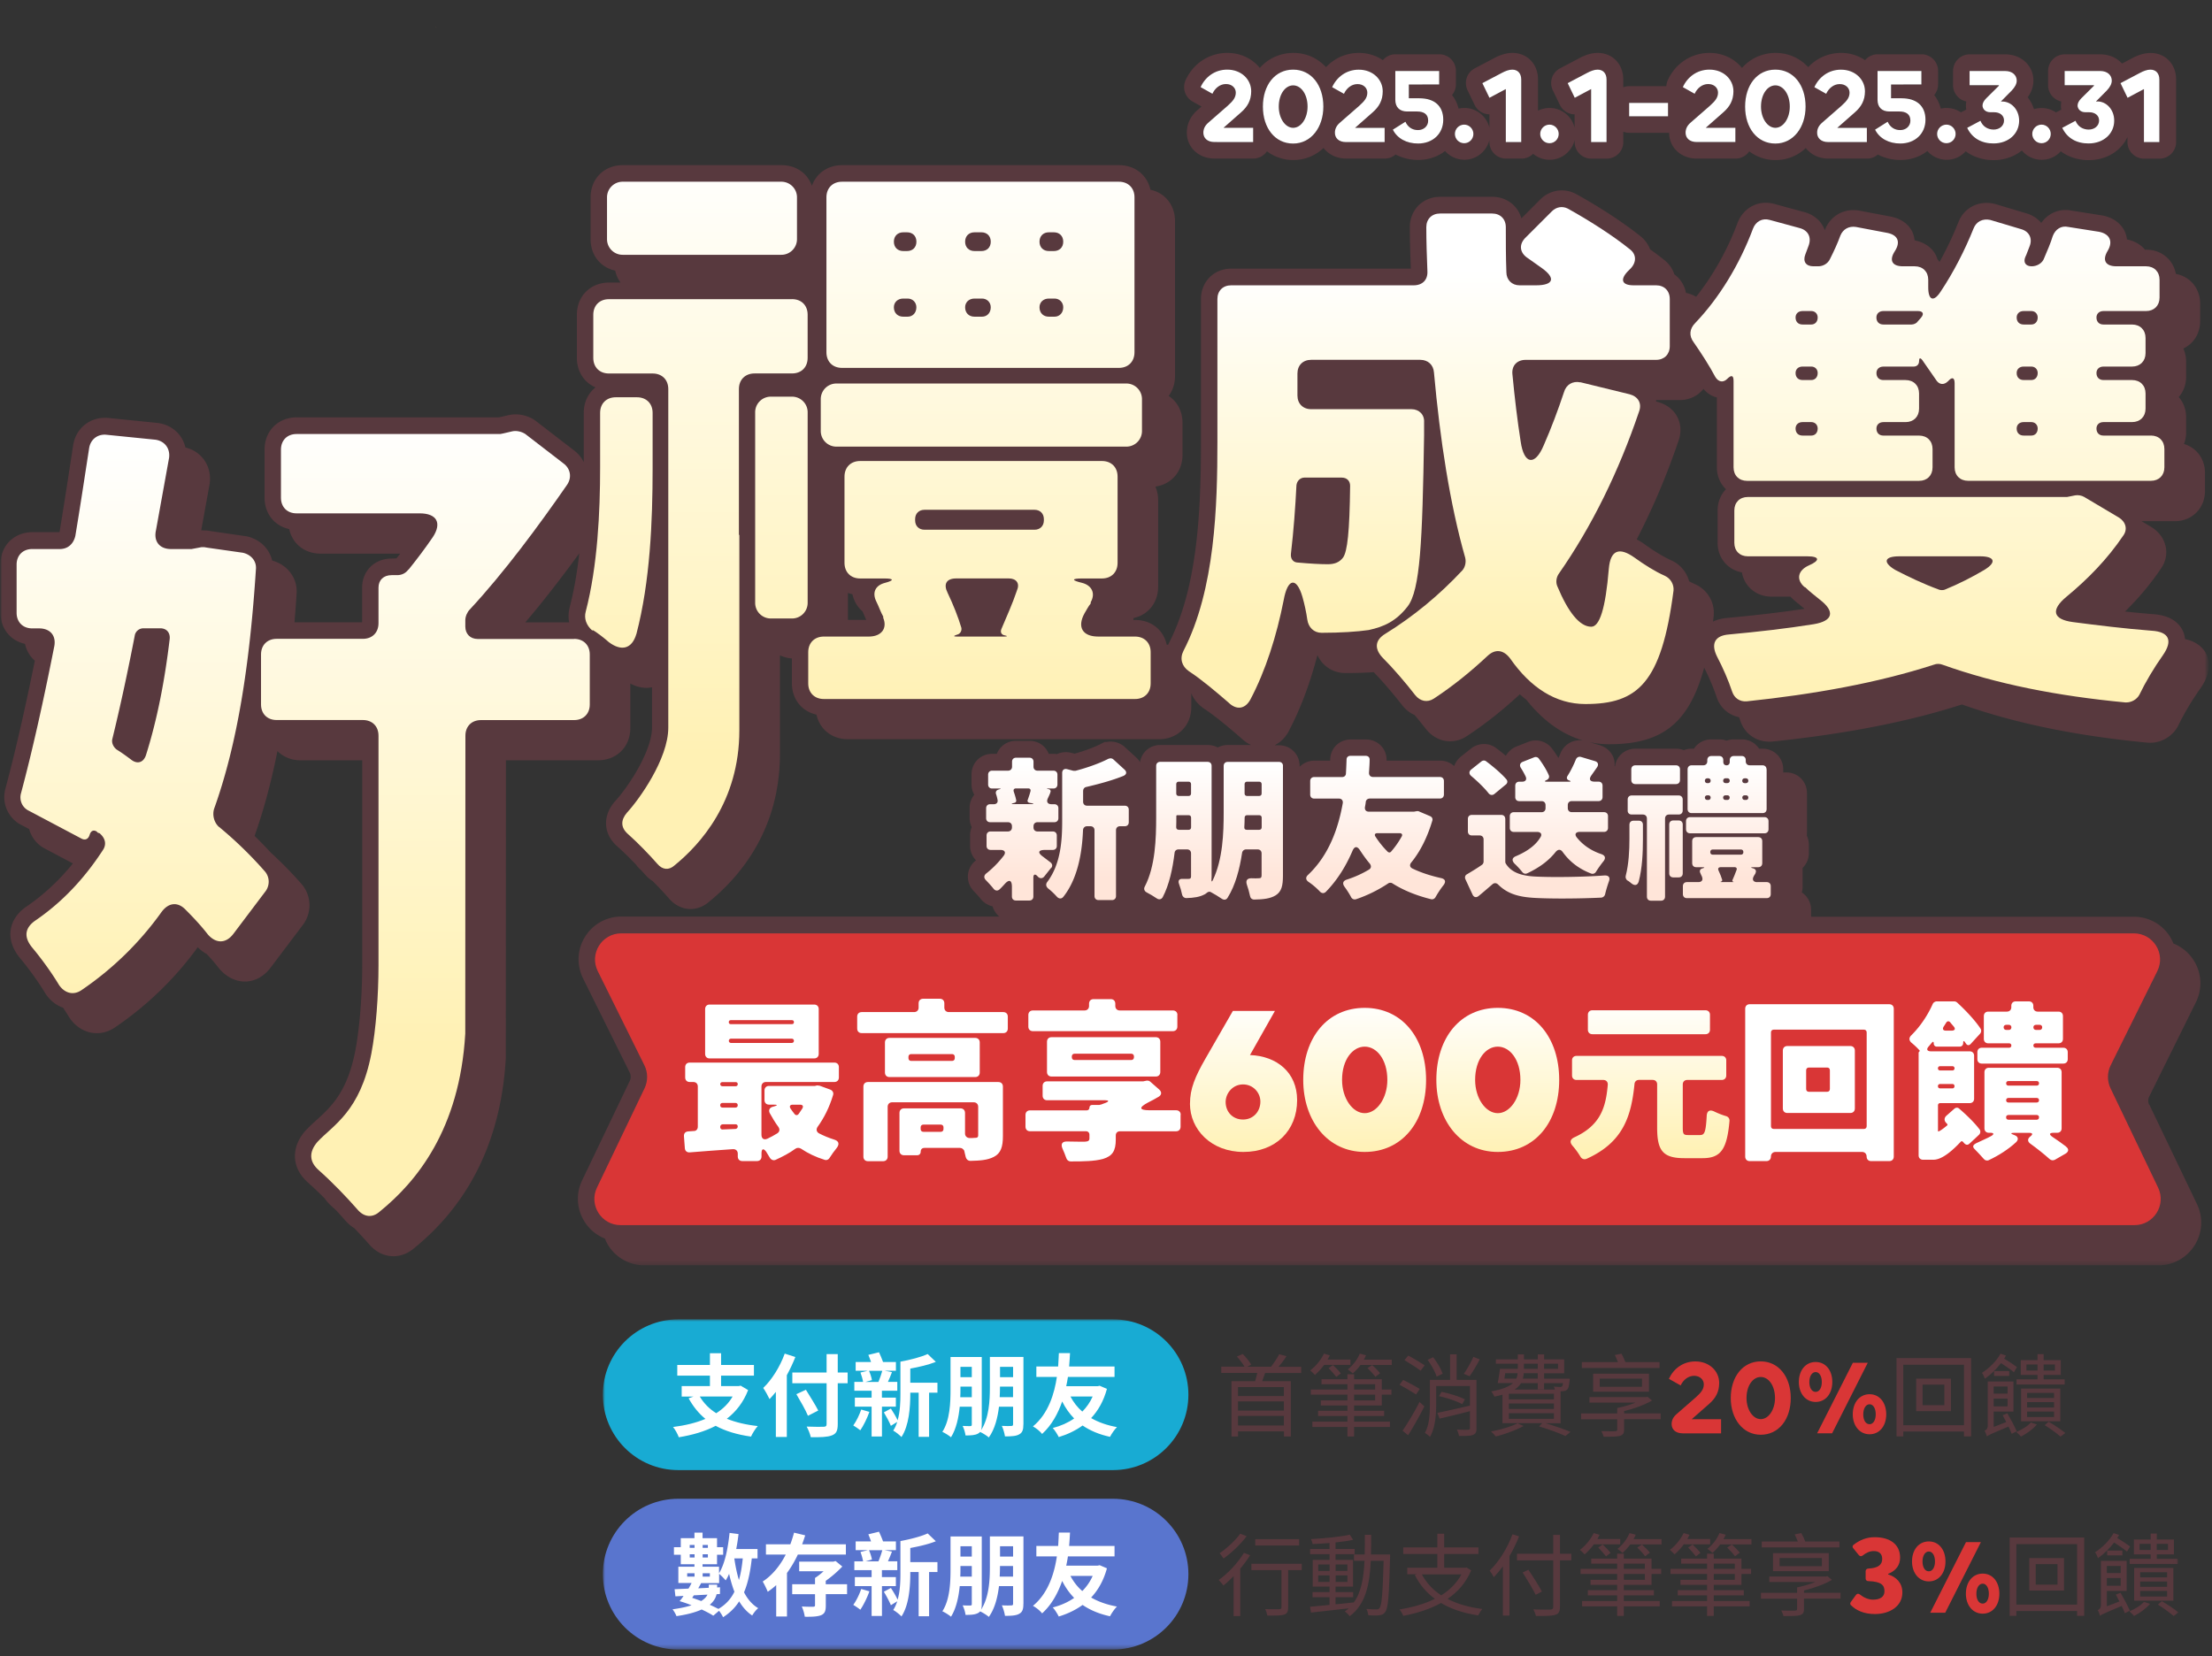 <svg width="466" height="349" viewBox="0 0 466 349" fill="none" xmlns="http://www.w3.org/2000/svg"><rect x="0" y="0" width="466" height="349" fill="#333333" stroke="none"/><mask id="mask0_1280_9287" style="mask-type:luminance" maskUnits="userSpaceOnUse" x="0" y="0" width="466" height="349"><path d="M465.31 0H0v348.48h465.31V0z" fill="#fff"/></mask><g mask="url(#mask0_1280_9287)"><mask id="mask1_1280_9287" style="mask-type:luminance" maskUnits="userSpaceOnUse" x="127" y="278" width="332" height="70"><path d="M458.93 278H127v69.58h331.93V278z" fill="#fff"/></mask><g mask="url(#mask1_1280_9287)"><path d="M266.519 289.29c-.21.61-.4 1.21-.62 1.74h6.03v11.66h-1.44v-1.08h-9.67v1.08h-1.38v-11.66h4.97c.17-.55.34-1.19.46-1.74h-7.58v-1.31h4.89c-.38-.64-1.02-1.5-1.61-2.14l1.23-.53c.68.66 1.44 1.59 1.78 2.24l-.81.44h5c.61-.78 1.31-1.86 1.72-2.63l1.54.4c-.51.8-1.12 1.59-1.69 2.24h4.78v1.31h-7.58l-.02-.02zm3.96 2.99h-9.67v1.88h9.67v-1.88zm0 3.02h-9.67v1.93h9.67v-1.93zm0 5.06v-2.01h-9.67v2.01h9.67zm8.473-12.76c-.59.81-1.27 1.55-1.95 2.12-.19-.25-.68-.7-.99-.95 1.17-.87 2.27-2.2 2.9-3.54l1.25.36c-.15.3-.3.59-.47.89h4.81v1.12h-5.55zm12.15 5.18h2.03v1.08h-2.03v2.29h-5.84v1.12h6.33v1.1h-6.33v1.19h7.56v1.12h-7.56v2.01h-1.4v-2.01h-7.39v-1.12h7.39v-1.19h-6.18v-1.1h6.18v-1.12h-5.61v-1.06h5.61v-1.23h-7.71v-1.08h7.71v-1.1h-5.46v-1.06h5.46v-1.04h1.4v1.04h5.84v2.16zm-10.29-5.14c.57.53 1.31 1.29 1.65 1.76l-.95.74c-.36-.49-1.06-1.27-1.63-1.86l.93-.64zm12.39-1.14v1.12h-6.59c-.49.68-1.06 1.31-1.63 1.78-.23-.23-.76-.64-1.06-.85 1.06-.8 2.01-2.03 2.54-3.32l1.31.34c-.13.32-.29.63-.46.93h5.89zm-7.94 6.28h4.43v-1.1h-4.43v1.1zm4.43 1.08h-4.43v1.23h4.43v-1.23zm.04-3.74c-.34-.51-1.04-1.27-1.65-1.84l.99-.64c.57.51 1.31 1.25 1.67 1.72l-1 .76h-.01zm8.578 3.72c-.76-.53-2.33-1.44-3.47-2.05l.76-1.02c1.12.55 2.69 1.38 3.49 1.91l-.78 1.16zm-2.84 7.63c1-1.44 2.5-3.92 3.58-6.06l1.02.93c-1 1.99-2.31 4.34-3.43 6.08l-1.17-.95zm1.21-15.84c1.12.62 2.65 1.52 3.45 2.07l-.85 1.12c-.76-.57-2.27-1.54-3.41-2.22l.82-.97h-.01zm14.38 15.28c0 .8-.17 1.21-.74 1.44-.57.23-1.52.23-2.96.23-.04-.38-.25-.95-.44-1.35 1.08.06 2.07.06 2.35.04.3-.02.4-.09.4-.38v-3.54c-2.25.59-4.6 1.16-6.39 1.57l-.47-1.21c1.74-.36 4.34-.93 6.86-1.53v-4.13h-7.11v3.92c0 2.08-.19 4.89-1.31 6.8-.23-.25-.78-.68-1.08-.83.97-1.72 1.06-4.09 1.06-5.97v-5.21h4.26v-5.38h1.38v5.38h4.17v10.16l.02-.01zm-8.41-10.83c-.28-.97-1.1-2.46-1.9-3.54l1.17-.55c.83 1.06 1.69 2.5 1.99 3.47l-1.27.62h.01zm1.04 3.21c1.69.32 3.79 1 4.91 1.57l-.55 1.02c-1.1-.61-3.2-1.33-4.91-1.69l.55-.91v.01zm8.04-6.84c-.64 1.23-1.46 2.62-2.14 3.54l-1.21-.51c.68-.97 1.55-2.48 2.01-3.58l1.35.55h-.01zm9.239 14.02c-1.55.87-3.94 1.72-5.86 2.22-.21-.28-.7-.81-1-1.06 1.93-.36 4.25-1.02 5.59-1.72l1.27.57v-.01zm4.55-.59c1.97.57 4.04 1.29 5.33 1.84l-1.06.87c-1.27-.59-3.41-1.38-5.57-2.03l.7-.68h-8.4v-6.01c-.49.15-1.06.28-1.69.42a5.35 5.35 0 00-.66-1.1c2.39-.44 3.77-1.04 4.57-1.76h-3.22c.17-.83.36-2.01.47-2.99h3.77v-1.08h-4.62v-.93h4.62v-1.04h1.29v1.04h2.92v-1.04h1.33v1.04h4.23v2.94h-4.23v1.14h5.4s-.02.28-.04.46c-.11 1.02-.23 1.57-.49 1.82-.25.23-.53.32-.91.34-.13 0-.3.02-.49.02v6.75h-3.24l-.01-.02zm-8.42-10.52c-.06.4-.11.78-.17 1.14h2.5c.17-.36.25-.74.28-1.14h-2.62.01zm10.26 4.32h-9.48v1.18h9.48v-1.18zm0 2.05h-9.48v1.16h9.48v-1.16zm-9.48 3.24h9.48v-1.19h-9.48v1.19zm2.56-7.54c-.28.49-.72.95-1.35 1.35h8.47c-.04-.21-.13-.44-.23-.61.57.06 1.08.08 1.29.08.21 0 .34-.02.44-.13.09-.09.17-.29.23-.68h-4v1.31h-1.33v-1.31h-3.52v-.01zm3.52-2.07h-2.96c-.02.4-.08.78-.19 1.14h3.15v-1.14zm-2.92-.92h2.92v-1.08h-2.92v1.08zm4.25-1.08v1.08h2.94v-1.08h-2.94zm24.549 11.69h-7.69v2.2c0 .78-.23 1.1-.89 1.31-.64.17-1.74.17-3.43.17-.08-.38-.3-.83-.47-1.17 1.27.04 2.56.04 2.88.02.36-.02.46-.09.46-.36v-2.16h-7.62v-1.23h7.62v-1.14c1.27-.26 2.67-.66 3.85-1.14h-9.7v-1.16h11.94l.3-.08.95.8c-1.61.93-3.77 1.71-5.88 2.22v.49h7.69v1.23h-.01zm-.22-10.8h-16.37v-1.23h7.6c-.19-.49-.44-1.06-.66-1.5l1.4-.28c.3.53.62 1.23.83 1.78h7.2v1.23zm-13.99 5v-3.79h11.75v3.79h-11.75zm1.38-1.04h8.91v-1.71h-8.91v1.71z" fill="#58393E"/><path d="M354.48 302.02c-1.55 0-2.32-.88-2.32-1.94 0-.84.35-1.52 1.08-2.14l4-3.49c1.1-.99 1.7-1.7 1.7-2.76 0-.97-.82-1.79-2.05-1.79s-2.3.88-2.83 2.03l-2.47-1.39c.95-2.1 2.94-3.67 5.57-3.67 2.96 0 5.02 2.05 5.02 4.53 0 1.88-.75 3.23-2.12 4.42l-3.67 3.23h6.19v2.98h-8.09l-.01-.01zm10.137-7.43c0-4.49 2.54-7.73 6.32-7.73 3.78 0 6.32 3.25 6.32 7.73s-2.52 7.73-6.32 7.73c-3.8 0-6.32-3.4-6.32-7.73zm9.32 0c0-2.61-1.33-4.44-3-4.44s-3 1.83-3 4.44c0 2.45 1.35 4.44 3 4.44s3-1.99 3-4.44zm5.024-3.38c0-2.45 1.41-4.22 3.54-4.22s3.51 1.77 3.51 4.22c0 2.45-1.41 4.2-3.51 4.2-2.1 0-3.54-1.79-3.54-4.2zm4.84 0c0-1.24-.53-2.1-1.3-2.1s-1.33.86-1.33 2.1c0 1.24.53 2.08 1.33 2.08s1.3-.88 1.3-2.08zm-.99 10.81l7.53-14.87h3.14l-7.51 14.87h-3.16zm7.51-4c0-2.45 1.41-4.24 3.54-4.24s3.51 1.79 3.51 4.24-1.41 4.2-3.51 4.2c-2.1 0-3.54-1.79-3.54-4.2zm4.84 0c0-1.26-.53-2.12-1.3-2.12s-1.33.86-1.33 2.12c0 1.26.53 2.08 1.33 2.08s1.3-.91 1.3-2.08z" fill="#D93636"/><path d="M415.249 286.16v16.51h-1.5v-1.02h-12.79v1.02h-1.42v-16.51h15.71zm-1.5 14.16v-12.75h-12.79v12.75h12.79zm-2.75-9.82v6.84h-7.32v-6.84h7.32zm-1.38 1.27h-4.59v4.32h4.59v-4.32zm14.64-2.63c-.59-.51-1.72-1.29-2.71-1.91-.97 1.27-2.18 2.44-3.39 3.28-.09-.28-.42-.97-.62-1.23 1.48-.95 3.05-2.45 3.9-4.04l1.16.4c-.11.21-.25.42-.38.64.95.57 2.08 1.31 2.69 1.78l-.64 1.08h-.01zm-.46 12.98c-.15-.42-.38-.93-.66-1.52-3.71 1.54-4.23 1.8-4.57 2.07-.08-.3-.28-.91-.49-1.19.28-.11.68-.38.68-1.06v-9.32h5.42v6.33h-4.17v3.24l2.65-1.02c-.25-.51-.51-.99-.76-1.44l.99-.4c.7 1.19 1.57 2.84 1.97 3.77l-1.06.55v-.01zm-3.79-9.97v1.5h2.92v-1.5h-2.92zm2.92 4.19v-1.63h-2.92v1.63h2.92zm-2.84-7.43h3.2v1.02h-3.2v-1.02zm9.02 11.24c-.82.99-2.18 1.97-3.37 2.56-.19-.27-.68-.74-.97-.97 1.14-.49 2.37-1.19 3.07-2.01l1.27.42zm.13-10.43h-3.53v-3.13h3.53v-1.25h1.29v1.25h3.62v3.13h-3.62v.93h4.43v1.08h-10.14v-1.08h4.42v-.93zm-3.46 9.76v-6.9h8.26v6.9h-8.26zm3.46-10.68v-1.29h-2.33v1.29h2.33zm-2.19 5.78h5.67v-1.08h-5.67v1.08zm0 1.99h5.67v-1.12h-5.67v1.12zm0 2.02h5.67v-1.16h-5.67v1.16zm3.48-11.08v1.29h2.37v-1.29h-2.37zm1.06 12.07c1.27.74 2.65 1.67 3.51 2.37l-1.02.76c-.8-.7-2.12-1.67-3.32-2.41l.83-.72z" fill="#58393E"/><path d="M234.47 278h-91.58c-8.776 0-15.89 7.112-15.89 15.885s7.114 15.885 15.89 15.885h91.58c8.776 0 15.89-7.112 15.89-15.885S243.246 278 234.47 278z" fill="#18ABD3"/><path d="M157.609 292.9c-.99 2.56-2.52 4.53-4.49 6.05 1.84.74 4.02 1.27 6.52 1.54-.49.53-1.14 1.57-1.42 2.22-2.96-.42-5.4-1.16-7.45-2.27-2.27 1.19-4.93 1.95-7.77 2.41-.19-.59-.78-1.67-1.21-2.16 2.52-.32 4.83-.87 6.82-1.71-1.42-1.16-2.58-2.6-3.54-4.34l1.02-.36h-2.48v-2.22h5.95v-2.2h-6.88v-2.24h6.88v-2.48h2.35v2.48h6.92v2.24h-6.92v2.2h3.73l.4-.08 1.57.93v-.01zm-10.19 1.36c.83 1.4 1.99 2.6 3.47 3.52 1.44-.91 2.62-2.08 3.45-3.52h-6.92zm20.14-8.32c-.51 1.27-1.1 2.56-1.8 3.83v13.02h-2.31v-9.5c-.44.55-.89 1.06-1.33 1.52-.25-.55-.93-1.8-1.33-2.35 1.8-1.72 3.53-4.45 4.53-7.24l2.24.72zm11.01 5.53h-2.08v8.6c0 1.46-.34 2.05-1.25 2.39-.93.36-2.35.4-4.43.38-.13-.64-.53-1.65-.87-2.24 1.46.06 3.13.06 3.56.04.47 0 .64-.15.64-.57v-8.6h-7.22v-2.27h7.22v-3.87h2.35v3.87h2.08v2.27zm-8.36 6.85c-.47-1.16-1.59-3.11-2.44-4.55l2.01-.93c.85 1.38 2.03 3.24 2.6 4.38l-2.16 1.1h-.01zm12.943-.82c-.47 1.36-1.25 2.92-1.91 3.88-.34-.28-1.06-.78-1.48-1.02.64-.89 1.27-2.18 1.67-3.35l1.72.49zm2.65-1.1v6.29h-2.18v-6.29h-3.53v-1.9h3.53v-1.46h-3.64v-1.86h1.84c-.09-.57-.32-1.38-.55-1.97l1.55-.38h-2.56v-1.84h3.24c-.17-.51-.38-1.04-.57-1.5l2.25-.55c.28.63.63 1.4.85 2.05h2.71v1.84h-2.37l1.54.3c-.28.72-.57 1.46-.85 2.05h1.97v1.86h-3.24v1.46h2.94v1.9h-2.94.01zm-2.73-7.56c.28.62.53 1.44.62 1.97l-1.36.38h2.73c.28-.68.62-1.65.81-2.35h-2.8zm14.42 4.61h-1.76v9.31h-2.2v-9.31h-1.76v.23c0 2.79-.25 6.69-1.86 9.12-.38-.4-1.27-1.12-1.74-1.35.36-.55.64-1.17.85-1.84l-1.34.83c-.3-.76-.95-1.97-1.48-2.84l1.48-.8c.51.76 1.1 1.76 1.42 2.48.53-1.82.59-3.87.59-5.61v-6.75c2.07-.38 4.36-.97 5.74-1.61l1.72 1.65c-1.55.63-3.53 1.08-5.38 1.42v2.98h5.72v2.09zm18.105 6.7c0 1.1-.19 1.71-.87 2.08-.64.38-1.61.44-3.01.44-.08-.62-.38-1.63-.66-2.22.81.06 1.71.04 1.99.02.28 0 .38-.09.38-.36v-3.7h-2.97c-.28 2.31-.87 4.72-2.14 6.48-.4-.36-1.31-.93-1.84-1.16-.11.13-.25.25-.42.34-.59.34-1.44.4-2.65.4-.06-.57-.34-1.48-.61-2.01.66.04 1.38.04 1.63.04.23-.02.3-.09.3-.34v-3.75h-2.54c-.23 2.29-.74 4.7-1.84 6.44-.4-.34-1.29-.91-1.82-1.14 1.61-2.48 1.72-6.18 1.72-8.95v-6.82h6.58v14.21c0 .51-.04.91-.15 1.23 1.71-2.63 1.86-6.31 1.86-9.08v-6.37h7.07v14.19l-.01.03zm-10.87-5.74v-2.24h-2.39v.59c0 .53 0 1.06-.04 1.65h2.43zm-2.39-6.4v2.18h2.39v-2.18h-2.39zm11.08 6.4v-2.24h-2.75v.15c0 .64-.02 1.35-.06 2.08h2.8l.01.01zm-2.74-6.4v2.18h2.75v-2.18h-2.75zm22.522 4.64c-.7 2.56-1.84 4.57-3.33 6.16 1.52.87 3.32 1.52 5.44 1.9-.49.47-1.16 1.44-1.46 2.05-2.27-.49-4.17-1.29-5.78-2.39-1.46 1.06-3.17 1.88-5.02 2.44-.29-.57-.83-1.46-1.27-1.91 1.67-.42 3.2-1.1 4.51-2.01-.99-1.02-1.84-2.2-2.52-3.58-.87 2.5-2.18 4.98-4.23 6.84-.47-.59-1.19-1.17-1.93-1.59 3.28-2.69 4.53-6.97 5.04-10.42h-4.32v-2.2h4.59c.09-1.23.11-2.24.15-2.82h2.35c-.04.68-.08 1.67-.19 2.82h9.57v2.2h-9.82c-.09.63-.21 1.27-.36 1.95h6.63l.42-.09 1.54.66-.01-.01zm-7.69 1.61c.64 1.21 1.46 2.29 2.5 3.18.89-.89 1.65-1.97 2.18-3.18h-4.68z" fill="#fff"/><path d="M263.36 327.7c-.59.97-1.31 1.93-2.08 2.86v9.97h-1.4v-8.41c-.72.74-1.44 1.42-2.14 1.97-.21-.28-.7-.89-.99-1.17 1.95-1.38 4-3.56 5.31-5.71l1.31.49h-.01zm-.74-4c-1.23 1.67-3.17 3.51-4.85 4.7-.21-.3-.59-.85-.83-1.12 1.57-1.06 3.39-2.77 4.34-4.11l1.35.53h-.01zm11.62 7.15h-2.86v7.83c0 .87-.21 1.31-.83 1.54-.64.21-1.71.21-3.56.21-.06-.38-.25-.97-.46-1.37 1.35.04 2.6.04 2.96.02.36-.02.47-.09.47-.42v-7.81h-6.33v-1.34h10.61v1.34zm-.55-5.2h-9.25v-1.33h9.25v1.33zm19.17 1.92s-.02.53-.02.72c-.21 7.94-.38 10.57-1.02 11.37-.32.49-.7.64-1.27.7-.53.08-1.42.06-2.29 0-.04-.38-.19-.97-.4-1.33.91.08 1.74.09 2.1.09.32 0 .49-.06.68-.3.44-.55.66-3.05.85-9.93h-2.71c-.23 5.04-1.1 9.17-4.44 11.67-.21-.3-.7-.78-1.04-1 .3-.21.57-.44.83-.66-2.88.34-5.82.66-7.94.89l-.21-1.23c1.14-.09 2.56-.23 4.11-.38v-1.63h-3.58v-1.08h3.58v-1.16h-3.54v-5.63h3.54v-1.19H276v-1.1h4.09v-1.25c-1.21.09-2.44.17-3.56.21-.06-.3-.19-.76-.34-1.04 2.8-.15 6.22-.49 8.17-.93l.7 1.08c-1.02.23-2.31.4-3.7.55v1.38h4.02v1.1h-4.02v1.19h3.68v5.63h-3.68v1.16h3.71v1.08h-3.71v1.5c1.23-.11 2.52-.25 3.79-.4v.09c1.65-2.24 2.14-5.29 2.31-8.85h-2.22v-1.33h2.25c.04-1.33.04-2.71.04-4.15h1.33c0 1.42 0 2.82-.04 4.15h4.02l.02.01zm-15.14 3.45h2.39v-1.36h-2.39v1.36zm2.38 2.31v-1.38h-2.39v1.38h2.39zm1.27-3.68v1.36h2.48v-1.36h-2.48zm2.49 2.3h-2.48v1.38h2.48v-1.38zm26.07-1.05c-1.08 2.58-2.8 4.53-4.98 6.01 2.07 1.06 4.51 1.78 7.33 2.12-.3.34-.68.95-.87 1.36-3.05-.47-5.69-1.33-7.83-2.62-2.35 1.31-5.1 2.16-7.96 2.71-.13-.38-.51-1.02-.78-1.35 2.69-.44 5.25-1.14 7.45-2.24-1.8-1.31-3.2-2.97-4.23-5.02l.42-.15h-2.01v-1.38h6.33v-2.9h-7.18v-1.38h7.18v-2.88h1.44v2.88h7.22v1.38h-7.22v2.9h4.43l.28-.06.97.61.01.01zm-10.39.84c.95 1.78 2.31 3.26 4.09 4.42 1.8-1.14 3.26-2.58 4.25-4.42h-8.34zm20.478-8c-.57 1.42-1.23 2.82-2.01 4.13v12.56h-1.4v-10.39c-.61.85-1.27 1.63-1.91 2.29-.17-.32-.61-1.06-.87-1.38 1.93-1.84 3.73-4.72 4.81-7.66l1.38.44v.01zm11.01 5.04h-2.39v9.78c0 1.06-.3 1.5-1 1.71-.74.23-2.01.25-4.06.23-.08-.36-.34-1-.55-1.38 1.59.06 3.15.06 3.6.04.42-.04.59-.15.59-.59v-9.78h-7.64v-1.4h7.64v-3.98h1.42v3.98h2.39v1.4-.01zm-7.5 7.28c-.57-1.17-1.78-3.2-2.75-4.72l1.21-.57c.99 1.46 2.24 3.43 2.84 4.59l-1.31.7h.01zm12.252-10.65c-.59.81-1.27 1.55-1.95 2.12-.19-.25-.68-.7-.99-.95 1.17-.87 2.27-2.2 2.9-3.54l1.25.36c-.15.3-.3.59-.47.89h4.81v1.12h-5.55zm12.15 5.17h2.03v1.08h-2.03v2.29h-5.84v1.12h6.33v1.1h-6.33v1.19h7.56v1.12h-7.56v2.01h-1.4v-2.01h-7.39v-1.12h7.39v-1.19h-6.18v-1.1h6.18v-1.12h-5.61v-1.06h5.61v-1.23h-7.71v-1.08h7.71v-1.1h-5.46v-1.06h5.46v-1.04h1.4v1.04h5.84v2.16zm-10.29-5.13c.57.53 1.31 1.29 1.65 1.76l-.95.74c-.36-.49-1.06-1.27-1.63-1.86l.93-.64zm12.39-1.14v1.12h-6.59c-.49.68-1.06 1.31-1.63 1.78-.23-.23-.76-.64-1.06-.85 1.06-.8 2.01-2.03 2.54-3.32l1.31.34c-.13.32-.29.63-.46.93h5.89zm-7.94 6.27h4.43v-1.1h-4.43v1.1zm4.44 1.08h-4.43v1.23h4.43v-1.23zm.04-3.73c-.34-.51-1.04-1.27-1.65-1.84l.99-.64c.57.51 1.31 1.25 1.67 1.72l-1 .76h-.01zm8.159-2.52c-.59.81-1.27 1.55-1.95 2.12-.19-.25-.68-.7-.99-.95 1.17-.87 2.27-2.2 2.9-3.54l1.25.36c-.15.3-.3.59-.47.89h4.81v1.12h-5.55zm12.14 5.17h2.03v1.08h-2.03v2.29h-5.84v1.12h6.33v1.1h-6.33v1.19h7.56v1.12h-7.56v2.01h-1.4v-2.01h-7.39v-1.12h7.39v-1.19h-6.18v-1.1h6.18v-1.12h-5.61v-1.06h5.61v-1.23h-7.71v-1.08h7.71v-1.1h-5.46v-1.06h5.46v-1.04h1.4v1.04h5.84v2.16zm-10.29-5.13c.57.53 1.31 1.29 1.65 1.76l-.95.74c-.36-.49-1.06-1.27-1.63-1.86l.93-.64zm12.4-1.14v1.12h-6.59c-.49.68-1.06 1.31-1.63 1.78-.23-.23-.76-.64-1.06-.85 1.06-.8 2.01-2.03 2.54-3.32l1.31.34c-.13.32-.29.63-.46.93h5.89zm-7.94 6.27h4.43v-1.1h-4.43v1.1zm4.43 1.08h-4.43v1.23h4.43v-1.23zm.04-3.73c-.34-.51-1.04-1.27-1.65-1.84l.99-.64c.57.51 1.31 1.25 1.67 1.72l-1 .76h-.01zm22.224 8.92h-7.69v2.2c0 .78-.23 1.1-.89 1.31-.64.17-1.74.17-3.43.17-.08-.38-.3-.83-.47-1.17 1.27.04 2.56.04 2.88.02.36-.02.46-.09.46-.36v-2.16h-7.62v-1.23h7.62v-1.14c1.27-.26 2.67-.66 3.85-1.14h-9.7v-1.16h11.94l.3-.08.95.8c-1.61.93-3.77 1.71-5.88 2.22v.49h7.69v1.23h-.01zm-.22-10.8h-16.37v-1.23h7.6c-.19-.49-.44-1.06-.66-1.5l1.4-.28c.3.53.62 1.23.83 1.78h7.2v1.23zm-13.99 5.01v-3.79h11.75v3.79h-11.75zm1.38-1.05h8.91v-1.71h-8.91v1.71z" fill="#58393E"/><path d="M389.931 338.25c-.18-.2-.18-.46-.02-.69l1.08-1.48c.22-.31.55-.33.84-.09.84.66 1.77 1.08 2.78 1.08 1.46 0 2.39-.6 2.39-1.77 0-1.26-.62-2.05-3.42-2.14-.33 0-.55-.22-.55-.55v-1.52c0-.33.22-.55.55-.57 2.21-.11 2.94-.88 2.94-2.03 0-1.06-.62-1.66-1.77-1.66-.88 0-1.59.35-2.36.95-.26.2-.57.18-.79-.09l-1.17-1.44c-.22-.24-.2-.55.07-.75 1.33-1.02 2.76-1.59 4.42-1.59 3.25 0 5.37 1.5 5.37 4.31 0 1.55-.84 2.76-2.52 3.42v.11c1.72.53 3 1.79 3 3.8 0 2.92-2.65 4.55-5.77 4.55-2.28 0-3.93-.73-5.06-1.86l-.01.01zm12.87-9.23c0-2.45 1.41-4.22 3.54-4.22s3.51 1.77 3.51 4.22c0 2.45-1.41 4.2-3.51 4.2-2.1 0-3.54-1.79-3.54-4.2zm4.84 0c0-1.24-.53-2.1-1.3-2.1s-1.33.86-1.33 2.1c0 1.24.53 2.08 1.33 2.08s1.3-.88 1.3-2.08zm-1 10.8l7.53-14.87h3.14l-7.51 14.87h-3.16zm7.51-4c0-2.45 1.41-4.24 3.54-4.24s3.51 1.79 3.51 4.24-1.41 4.2-3.51 4.2c-2.1 0-3.54-1.79-3.54-4.2zm4.84 0c0-1.26-.53-2.12-1.3-2.12s-1.33.86-1.33 2.12c0 1.26.53 2.08 1.33 2.08s1.3-.91 1.3-2.08z" fill="#D93636"/><path d="M439.077 323.97v16.51h-1.5v-1.02h-12.79v1.02h-1.42v-16.51h15.71zm-1.5 14.15v-12.75h-12.79v12.75h12.79zm-2.75-9.81v6.84h-7.32v-6.84h7.32zm-1.38 1.27h-4.59v4.32h4.59v-4.32zm14.64-2.64c-.59-.51-1.72-1.29-2.71-1.91-.97 1.27-2.18 2.44-3.39 3.28-.09-.28-.42-.97-.62-1.23 1.48-.95 3.05-2.45 3.9-4.04l1.16.4c-.11.21-.25.42-.38.64.95.57 2.08 1.31 2.69 1.78l-.64 1.08h-.01zm-.45 12.98c-.15-.42-.38-.93-.66-1.52-3.71 1.54-4.23 1.8-4.57 2.07-.08-.3-.28-.91-.49-1.19.29-.11.68-.38.68-1.06v-9.32h5.42v6.33h-4.17v3.24l2.65-1.02c-.25-.51-.51-.99-.76-1.44l.99-.4c.7 1.19 1.57 2.84 1.97 3.77l-1.06.55v-.01zm-3.79-9.96v1.5h2.92v-1.5h-2.92zm2.92 4.18v-1.63h-2.92v1.63h2.92zm-2.85-7.42h3.2v1.02h-3.2v-1.02zm9.02 11.23c-.82.99-2.18 1.97-3.37 2.56-.19-.27-.68-.74-.97-.97 1.14-.49 2.37-1.19 3.07-2.01l1.27.42zm.14-10.42h-3.53v-3.13h3.53v-1.25h1.29v1.25h3.62v3.13h-3.62v.93h4.43v1.08h-10.14v-1.08h4.42v-.93zm-3.47 9.76v-6.9h8.26v6.9h-8.26zm3.47-10.69v-1.29h-2.33v1.29h2.33zm-2.2 5.78h5.67v-1.08h-5.67v1.08zm0 1.99h5.67v-1.12h-5.67v1.12zm0 2.03h5.67v-1.16h-5.67v1.16zm3.48-11.09v1.29h2.37v-1.29h-2.37zm1.07 12.08c1.27.74 2.65 1.67 3.51 2.37l-1.02.76c-.8-.7-2.12-1.67-3.32-2.41l.83-.72z" fill="#58393E"/><path d="M234.47 315.81h-91.58c-8.776 0-15.89 7.112-15.89 15.885s7.114 15.885 15.89 15.885h91.58c8.776 0 15.89-7.112 15.89-15.885s-7.114-15.885-15.89-15.885z" fill="#5975CE"/><path d="M183.152 335.31c-.47 1.36-1.25 2.92-1.91 3.88-.34-.28-1.06-.78-1.48-1.02.64-.89 1.27-2.18 1.67-3.35l1.72.49zm2.65-1.1v6.29h-2.18v-6.29h-3.53v-1.9h3.53v-1.46h-3.64v-1.86h1.84c-.09-.57-.32-1.38-.55-1.97l1.55-.38h-2.56v-1.84h3.24c-.17-.51-.38-1.04-.57-1.5l2.25-.55c.28.63.63 1.4.85 2.05h2.71v1.84h-2.37l1.54.3c-.28.72-.57 1.46-.85 2.05h1.97v1.86h-3.24v1.46h2.94v1.9h-2.94.01zm-2.73-7.56c.28.62.53 1.44.62 1.97l-1.36.38h2.73c.28-.68.62-1.65.81-2.35h-2.8zm14.42 4.6h-1.76v9.31h-2.2v-9.31h-1.76v.23c0 2.79-.25 6.69-1.86 9.12-.38-.4-1.27-1.12-1.74-1.35.36-.55.64-1.18.85-1.84l-1.34.83c-.3-.76-.95-1.97-1.48-2.84l1.48-.8c.51.76 1.1 1.76 1.42 2.48.53-1.82.59-3.87.59-5.61v-6.75c2.07-.38 4.36-.97 5.74-1.61l1.72 1.65c-1.55.63-3.53 1.08-5.38 1.42v2.98h5.72v2.09zm18.105 6.71c0 1.1-.19 1.71-.87 2.08-.64.38-1.61.44-3.01.44-.08-.62-.38-1.63-.66-2.22.81.06 1.71.04 1.99.02.28 0 .38-.09.38-.36v-3.7h-2.97c-.28 2.31-.87 4.72-2.14 6.48-.4-.36-1.31-.93-1.84-1.16-.11.13-.25.25-.42.34-.59.34-1.44.4-2.65.4-.06-.57-.34-1.48-.61-2.01.66.04 1.38.04 1.63.04.23-.02.3-.09.3-.34v-3.75h-2.54c-.23 2.29-.74 4.7-1.84 6.44-.4-.34-1.29-.91-1.82-1.14 1.61-2.48 1.72-6.18 1.72-8.95v-6.82h6.58v14.21c0 .51-.04.91-.15 1.23 1.71-2.63 1.86-6.31 1.86-9.08v-6.37h7.07v14.19l-.01.03zm-10.87-5.74v-2.24h-2.39v.59c0 .53 0 1.06-.04 1.65h2.43zm-2.39-6.41v2.18h2.39v-2.18h-2.39zm11.08 6.41v-2.24h-2.75v.15c0 .64-.02 1.35-.06 2.08h2.8l.01.01zm-2.74-6.41v2.18h2.75v-2.18h-2.75zm22.522 4.65c-.7 2.56-1.84 4.57-3.33 6.16 1.52.87 3.32 1.52 5.44 1.9-.49.47-1.16 1.44-1.46 2.05-2.27-.49-4.17-1.29-5.78-2.39-1.46 1.06-3.17 1.88-5.02 2.44-.29-.57-.83-1.46-1.27-1.91 1.67-.42 3.2-1.1 4.51-2.01-.99-1.02-1.84-2.2-2.52-3.58-.87 2.5-2.18 4.98-4.23 6.84-.47-.59-1.19-1.17-1.93-1.59 3.28-2.69 4.53-6.97 5.04-10.42h-4.32v-2.2h4.59c.09-1.23.11-2.24.15-2.82h2.35c-.04.68-.08 1.67-.19 2.82h9.57v2.2h-9.82c-.09.63-.21 1.27-.36 1.95h6.63l.42-.09 1.54.66-.01-.01zm-7.69 1.61c.64 1.21 1.46 2.29 2.5 3.18.89-.89 1.65-1.97 2.18-3.18h-4.68zm-67.131-3.69c-.3 2.79-.801 5.16-1.631 7.14.74 1.44 1.721 2.6 2.991 3.35-.44.32-.991 1.04-1.271 1.54-1.14-.76-2.01-1.76-2.75-2.99-.85 1.35-1.97 2.44-3.39 3.35-.13-.32-.509-.93-.849-1.36l-1.21 1.04c-.64-.42-1.5-.87-2.45-1.31-1.25.57-2.96 1.06-5.31 1.4-.15-.44-.531-1.08-.82-1.44 1.669-.23 2.98-.51 4-.85-.85-.34-1.72-.64-2.52-.87.27-.3.569-.68.829-1.1l-1.709.09-.17-1.5c.83-.04 1.82-.08 2.92-.13.25-.38.47-.8.66-1.18h-2.79v-3.43h3.39v-.53h-2.88v-1.99h-1.44v-1.59h1.44v-1.91h2.88v-1.16h1.71v1.16h3.05v1.91h1.29v1.59h-1.29v1.99h-3.05v.53h3.47v1.38c1.25-2.03 1.88-5.25 2.22-8.51l1.89.25c-.13 1.06-.28 2.12-.49 3.15h4.49v1.97h-1.231l.021.01zm-13.61 3.83h1.55v-.7h-1.55v.7zm.53-6.67v.61h1.02v-.61h-1.02zm1.029 2.65v-.68h-1.019v.68h1.019zm-.509 8.49c.63.21 1.269.44 1.899.68.7-.42 1.101-.89 1.331-1.35l-2.88.15-.341.51-.009.01zm5.149-.77c-.17.76-.589 1.52-1.439 2.24.68.3 1.29.61 1.82.87 1.52-.89 2.619-2.08 3.369-3.62-.44-1.14-.809-2.41-1.119-3.77-.21.49-.45.97-.72 1.38-.28-.34-.971-1.06-1.381-1.38v1.95h-3.789c-.19.36-.4.72-.61 1.1l2.22-.11v-.66h1.759v.59l.611-.04-.02 1.42-.701.04v-.01zm-2.939-10.37v.61h1.1v-.61h-1.1zm1.1 2.65v-.68h-1.1v.68h1.1zm-1.1 3.32v.7h1.52v-.7h-1.52zm6.67-3.13c.23 1.61.55 3.15.97 4.55.4-1.35.64-2.86.81-4.55h-1.78zm13.382-.81c-.64 1.36-1.4 2.67-2.29 3.88v9.17h-2.27v-6.61c-.57.51-1.14.97-1.78 1.4-.23-.59-.72-1.59-1.06-2.16 2.05-1.34 3.7-3.41 4.85-5.68h-4.17v-2.16h5.14c.3-.83.57-1.65.78-2.46l2.35.57c-.19.64-.42 1.25-.64 1.89h9.21v2.16h-10.12zm10.38 8.34h-4.49v2.37c0 1.14-.19 1.72-1 2.07-.8.3-1.91.34-3.43.32-.08-.64-.34-1.52-.63-2.16.95.06 2.07.06 2.37.06.32-.02.42-.09.42-.34v-2.31h-4.81v-2.1h4.81v-1.33c.59-.36 1.21-.87 1.8-1.4h-5.14v-2.03h7.2l.47-.13 1.42 1.16a23.93 23.93 0 01-3.49 3.01v.72h4.49v2.1l.01-.01z" fill="#fff"/></g><mask id="mask2_1280_9287" style="mask-type:luminance" maskUnits="userSpaceOnUse" x="0" y="0" width="466" height="267"><path d="M465.31 0H0v266.66h465.31V0z" fill="#fff"/></mask><g mask="url(#mask2_1280_9287)"><path d="M91.95 5.81c-.08-.04-.16-.07-.24-.11v.01c.08.03.15.07.23.1h.01z" fill="#F9BA55"/><path d="M272.428 17.98c-1.65 0-3.03 1.85-3.03 4.47 0 2.47 1.36 4.47 3.03 4.47 1.67 0 3.03-2 3.03-4.47 0-2.63-1.34-4.47-3.03-4.47zm24.373 2.72v.07s.02-.04 0-.07zm77.217-2.72c-1.65 0-3.03 1.85-3.03 4.47 0 2.47 1.36 4.47 3.03 4.47 1.67 0 3.03-2 3.03-4.47 0-2.63-1.34-4.47-3.03-4.47zm24.373 2.72v.07s.02-.04 0-.07z" fill="#58393E"/><path d="M453.02 11.17c-1.18 0-2.46.36-3.79 1.07l-2.19 1.15c-1.07-1.2-2.7-1.94-4.59-1.94h-7.48c-1.93 0-3.5 1.57-3.5 3.5v3c0 1.69 1.2 3.1 2.79 3.43-.05.29-.08.57-.08.87v.11c0 .25.03.49.08.73l-1.13.6c-.87-.59-1.91-.93-3.03-.93-.56 0-1.1.08-1.6.24-.3-.92-.75-1.77-1.33-2.49.8-1.13 1.21-2.31 1.21-3.53 0-3.15-2.56-5.53-5.95-5.53h-7.48c-1.93 0-3.5 1.57-3.5 3.5v3c0 1.69 1.2 3.1 2.79 3.43-.05.28-.08.57-.08.87v.1c0 .25.03.49.08.73l-1.13.6a5.372 5.372 0 00-4.25-.79c-.28-1.08-.73-2.06-1.39-2.86.52-.61.83-1.4.83-2.26v-2.83c0-1.93-1.57-3.5-3.5-3.5h-9.24c-1.07 0-2.01.49-2.65 1.24-1.41-.96-3.14-1.53-5.05-1.53-2.69 0-5.15 1.11-6.93 3-1.74-1.88-4.13-3-6.89-3s-5.31 1.18-7.06 3.17c-1.55-1.94-4.01-3.17-6.83-3.17-3.82 0-7.19 2.2-8.8 5.75-.18.41-.28.83-.31 1.26h-7.81c-.45 0-.87.09-1.26.24v-1.66c0-3.24-2.27-5.59-5.39-5.59-1.18 0-2.46.36-3.79 1.07l-4.14 2.18a3.5 3.5 0 00-1.52 4.62l1.49 3.09c.41.86 1.16 1.51 2.06 1.81.34.11.69.17 1.04.17v2.8c-.59-2.38-2.72-4.14-5.27-4.14-.88 0-1.71.21-2.44.58v-6.59c0-3.24-2.27-5.59-5.39-5.59-1.18 0-2.46.36-3.79 1.07l-4.14 2.18a3.5 3.5 0 00-1.52 4.62l1.49 3.09a3.498 3.498 0 003.11 1.98v2.8c-.59-2.38-2.72-4.14-5.27-4.14-.42 0-.82.05-1.22.14-.28-1.08-.73-2.06-1.39-2.86.52-.61.83-1.4.83-2.26v-2.83c0-1.93-1.57-3.5-3.5-3.5h-9.24c-1.07 0-2.01.49-2.65 1.24-1.41-.96-3.14-1.53-5.05-1.53-2.69 0-5.15 1.11-6.93 3-1.74-1.88-4.13-3-6.89-3s-5.31 1.18-7.06 3.17c-1.55-1.94-4.01-3.17-6.83-3.17-3.82 0-7.19 2.2-8.8 5.75-.75 1.65-.11 3.6 1.47 4.49l1.89 1.06-.77.67c-1.92 1.63-2.33 3.53-2.33 4.83 0 3.11 2.51 5.46 5.84 5.46h8.15c1.2 0 2.26-.61 2.89-1.53a9.159 9.159 0 005.55 1.84c2.47 0 4.68-.94 6.37-2.54 1.04 1.36 2.75 2.23 4.76 2.23h8.15c.87 0 1.66-.33 2.27-.86 1.39.74 3.01 1.15 4.76 1.15 2.19 0 4.15-.7 5.66-1.88a5.45 5.45 0 004.07 1.84c2.54 0 4.68-1.77 5.27-4.14v.4c0 1.93 1.57 3.5 3.5 3.5h3.25c.96 0 1.83-.39 2.46-1.01.95.79 2.16 1.26 3.48 1.26 2.55 0 4.68-1.77 5.27-4.14v.4c0 1.93 1.57 3.5 3.5 3.5h3.25c1.93 0 3.5-1.57 3.5-3.5v-2.18c.39.15.82.24 1.26.24h8.19c.07 0 .13-.02.2-.02 0 3.11 2.51 5.45 5.84 5.45h8.15c1.2 0 2.26-.61 2.89-1.53a9.159 9.159 0 005.55 1.84c2.47 0 4.68-.94 6.37-2.54 1.04 1.36 2.75 2.23 4.76 2.23h8.15c.87 0 1.66-.33 2.27-.86 1.39.74 3.01 1.15 4.76 1.15 2.19 0 4.15-.7 5.66-1.88a5.45 5.45 0 004.07 1.84c1.62 0 3.02-.69 4.01-1.79 1.61 1.19 3.62 1.86 5.89 1.86 2.27 0 4.39-.76 5.94-2.03 1 1.2 2.51 1.96 4.19 1.96 1.59 0 3.02-.69 4.01-1.79 1.61 1.19 3.62 1.86 5.89 1.86 3.75 0 6.82-1.95 8.16-4.88v1.07c0 1.93 1.57 3.5 3.5 3.5h3.25c1.93 0 3.5-1.57 3.5-3.5V16.75c0-3.24-2.27-5.59-5.39-5.59l-.03.01zM255.84 29.94c-1.56 0-2.34-.89-2.34-1.96 0-.85.36-1.54 1.09-2.16l4.03-3.52c1.11-1 1.71-1.71 1.71-2.78 0-.98-.82-1.8-2.07-1.8s-2.31.89-2.85 2.05l-2.49-1.4c.96-2.11 2.96-3.69 5.61-3.69 2.98 0 5.05 2.07 5.05 4.56 0 1.89-.76 3.25-2.14 4.45l-3.69 3.25h6.23v3h-8.15.01zm16.59.31c-3.81 0-6.37-3.43-6.37-7.79 0-4.36 2.56-7.79 6.37-7.79s6.37 3.27 6.37 7.79-2.54 7.79-6.37 7.79zm11.13-.31c-1.56 0-2.34-.89-2.34-1.96 0-.85.36-1.54 1.09-2.16l4.03-3.52c1.11-1 1.71-1.71 1.71-2.78 0-.98-.82-1.8-2.07-1.8s-2.31.89-2.85 2.05l-2.49-1.4c.96-2.11 2.96-3.69 5.61-3.69 2.98 0 5.05 2.07 5.05 4.56 0 1.89-.76 3.25-2.14 4.45l-3.69 3.25h6.23v3h-8.15.01zm15.18.29c-2.4 0-4.36-1.07-5.3-2.92l2.65-1.67c.49 1.11 1.45 1.76 2.65 1.76s2.14-.85 2.14-1.98c0-1.36-.89-1.94-2.36-1.94h-2.11c-1.54 0-2.45-.91-2.45-2.43v-6.1h9.24v2.83l-6.39.02v2.89h2.25c3.12 0 5.01 1.45 5.01 4.52 0 3.07-2.18 5.01-5.32 5.01l-.01.01zm9.72-.05c-1.09 0-1.96-.89-1.96-1.96 0-1.07.87-1.96 1.96-1.96 1.09 0 1.94.89 1.94 1.96 0 1.07-.87 1.96-1.94 1.96zm12.02-.24h-3.25V18.77s-.04.02-.07.04l-3.38 1.8-1.49-3.09 4.14-2.18c.71-.38 1.49-.67 2.16-.67 1.14 0 1.89.76 1.89 2.09v13.18zm5.95.24c-1.09 0-1.96-.89-1.96-1.96 0-1.07.87-1.96 1.96-1.96 1.09 0 1.94.89 1.94 1.96 0 1.07-.87 1.96-1.94 1.96zm12.02-.24h-3.25V18.77s-.04.02-.07.04l-3.38 1.8-1.49-3.09 4.14-2.18c.71-.38 1.49-.67 2.16-.67 1.14 0 1.89.76 1.89 2.09v13.18zm12.95-5.43h-8.19v-2.83h8.19v2.83zm6.03 5.43c-1.56 0-2.34-.89-2.34-1.96 0-.85.36-1.54 1.09-2.16l4.03-3.52c1.11-1 1.71-1.71 1.71-2.78 0-.98-.82-1.8-2.07-1.8s-2.31.89-2.85 2.05l-2.49-1.4c.96-2.11 2.96-3.69 5.61-3.69 2.98 0 5.05 2.07 5.05 4.56 0 1.89-.76 3.25-2.14 4.45l-3.69 3.25h6.23v3h-8.15.01zm16.59.31c-3.81 0-6.37-3.43-6.37-7.79 0-4.36 2.56-7.79 6.37-7.79s6.37 3.27 6.37 7.79-2.54 7.79-6.37 7.79zm8.79-2.27c0-.85.36-1.54 1.09-2.16l4.03-3.52c1.11-1 1.71-1.71 1.71-2.78 0-.98-.82-1.8-2.07-1.8s-2.31.89-2.85 2.05l-2.49-1.4c.96-2.11 2.96-3.69 5.61-3.69 2.98 0 5.05 2.07 5.05 4.56 0 1.89-.76 3.25-2.14 4.45l-3.69 3.25h6.23v3h-8.15c-1.56 0-2.34-.89-2.34-1.96h.01zm17.52 2.25c-2.4 0-4.36-1.07-5.3-2.92l2.65-1.67c.49 1.11 1.45 1.76 2.65 1.76s2.14-.85 2.14-1.98c0-1.36-.89-1.94-2.36-1.94H398c-1.54 0-2.45-.91-2.45-2.43v-6.1h9.24v2.83l-6.39.02v2.89h2.25c3.12 0 5.01 1.45 5.01 4.52 0 3.07-2.18 5.01-5.32 5.01l-.01.01zm9.73-.05c-1.09 0-1.96-.89-1.96-1.96 0-1.07.87-1.96 1.96-1.96 1.09 0 1.94.89 1.94 1.96 0 1.07-.87 1.96-1.94 1.96zm9.9.07c-2.52 0-4.5-1.09-5.54-3.29l2.8-1.49c.49 1.22 1.54 1.85 2.78 1.85 1.24 0 2.18-.78 2.18-1.91 0-1.07-.87-1.74-2.11-1.74h-.8c-1 0-1.6-.67-1.62-1.4 0-.53.29-1.02.76-1.51l2.6-2.58c.07-.04.11-.07.11-.16 0-.04-.04-.04-.09-.04h-6.1v-3h7.48c1.6 0 2.45.94 2.45 2.03 0 .69-.38 1.38-1.05 2.09l-2.29 2.31h.29c1.91 0 3.56 1.71 3.56 4.05 0 2.76-2.23 4.81-5.41 4.81v-.02zm10.13-.07c-1.09 0-1.96-.89-1.96-1.96 0-1.07.87-1.96 1.96-1.96 1.09 0 1.94.89 1.94 1.96 0 1.07-.87 1.96-1.94 1.96zm9.9.07c-2.52 0-4.5-1.09-5.54-3.29l2.8-1.49c.49 1.22 1.54 1.85 2.78 1.85 1.24 0 2.18-.78 2.18-1.91 0-1.07-.87-1.74-2.11-1.74h-.8c-1 0-1.6-.67-1.62-1.4 0-.53.29-1.02.76-1.51l2.6-2.58c.07-.04.11-.07.11-.16 0-.04-.04-.04-.09-.04h-6.1v-3h7.48c1.6 0 2.45.94 2.45 2.03 0 .69-.38 1.38-1.05 2.09l-2.29 2.31h.29c1.91 0 3.56 1.71 3.56 4.05 0 2.76-2.23 4.81-5.41 4.81v-.02zm14.92-.31h-3.25V18.77s-.04.02-.07.04l-3.38 1.8-1.49-3.09 4.14-2.18c.71-.38 1.49-.67 2.16-.67 1.14 0 1.89.76 1.89 2.09v13.18z" fill="#58393E"/><path d="M263.99 26.93h-6.23l3.69-3.25c1.38-1.2 2.14-2.56 2.14-4.45 0-2.49-2.07-4.56-5.05-4.56-2.65 0-4.65 1.58-5.61 3.69l2.49 1.4c.53-1.16 1.58-2.05 2.85-2.05s2.07.82 2.07 1.8c0 1.07-.6 1.78-1.71 2.78l-4.03 3.52c-.73.62-1.09 1.31-1.09 2.16 0 1.07.78 1.96 2.34 1.96H264v-3h-.01zm14.801-4.47c0-4.52-2.54-7.79-6.37-7.79s-6.37 3.27-6.37 7.79 2.56 7.79 6.37 7.79 6.37-3.43 6.37-7.79zm-6.36 4.47c-1.67 0-3.03-2-3.03-4.47 0-2.63 1.38-4.47 3.03-4.47s3.03 1.85 3.03 4.47c0 2.47-1.36 4.47-3.03 4.47zm19.27 3.01v-3h-6.23l3.69-3.25c1.38-1.2 2.14-2.56 2.14-4.45 0-2.49-2.07-4.56-5.05-4.56-2.65 0-4.65 1.58-5.61 3.69l2.49 1.4c.53-1.16 1.58-2.05 2.85-2.05s2.07.82 2.07 1.8c0 1.07-.6 1.78-1.71 2.78l-4.03 3.52c-.73.62-1.09 1.31-1.09 2.16 0 1.07.78 1.96 2.34 1.96h8.15-.01zm7.349-9.24h-2.25v.07-2.96l6.39-.02v-2.83h-9.24v6.1c0 1.51.91 2.43 2.45 2.43h2.11c1.47 0 2.36.58 2.36 1.94 0 1.13-.91 1.98-2.14 1.98s-2.16-.65-2.65-1.76l-2.65 1.67c.93 1.85 2.89 2.92 5.3 2.92 3.14 0 5.32-2.07 5.32-5.01s-1.89-4.52-5.01-4.52l.01-.01zm9.41 5.56c-1.09 0-1.96.89-1.96 1.96 0 1.07.87 1.96 1.96 1.96 1.09 0 1.94-.89 1.94-1.96 0-1.07-.87-1.96-1.94-1.96zm10.129-11.59c-.67 0-1.45.29-2.16.67l-4.14 2.18 1.49 3.09 3.38-1.8s.04-.04.07-.04v11.17h3.25V16.76c0-1.33-.76-2.09-1.89-2.09zm7.844 11.59c-1.09 0-1.96.89-1.96 1.96 0 1.07.87 1.96 1.96 1.96 1.09 0 1.94-.89 1.94-1.96 0-1.07-.87-1.96-1.94-1.96zm10.129-11.59c-.67 0-1.45.29-2.16.67l-4.14 2.18 1.49 3.09 3.38-1.8s.04-.04.07-.04v11.17h3.25V16.76c0-1.33-.76-2.09-1.89-2.09zm14.839 7.01h-8.19v2.83h8.19v-2.83zm14.179 5.25h-6.23l3.69-3.25c1.38-1.2 2.14-2.56 2.14-4.45 0-2.49-2.07-4.56-5.05-4.56-2.65 0-4.65 1.58-5.61 3.69l2.49 1.4c.53-1.16 1.58-2.05 2.85-2.05s2.07.82 2.07 1.8c0 1.07-.6 1.78-1.71 2.78l-4.03 3.52c-.73.62-1.09 1.31-1.09 2.16 0 1.07.78 1.96 2.34 1.96h8.15v-3h-.01zm14.801-4.47c0-4.52-2.54-7.79-6.37-7.79s-6.37 3.27-6.37 7.79 2.56 7.79 6.37 7.79 6.37-3.43 6.37-7.79zm-6.36 4.47c-1.67 0-3.03-2-3.03-4.47 0-2.63 1.38-4.47 3.03-4.47s3.03 1.85 3.03 4.47c0 2.47-1.36 4.47-3.03 4.47zm19.269 3.01v-3h-6.23l3.69-3.25c1.38-1.2 2.14-2.56 2.14-4.45 0-2.49-2.07-4.56-5.05-4.56-2.65 0-4.65 1.58-5.61 3.69l2.49 1.4c.53-1.16 1.58-2.05 2.85-2.05s2.07.82 2.07 1.8c0 1.07-.6 1.78-1.71 2.78l-4.03 3.52c-.73.62-1.09 1.31-1.09 2.16 0 1.07.78 1.96 2.34 1.96h8.15-.01zm7.35-9.24h-2.25v.07-2.96l6.39-.02v-2.83h-9.24v6.1c0 1.51.91 2.43 2.45 2.43h2.11c1.47 0 2.36.58 2.36 1.94 0 1.13-.91 1.98-2.14 1.98s-2.16-.65-2.65-1.76l-2.65 1.67c.93 1.85 2.89 2.92 5.3 2.92 3.14 0 5.32-2.07 5.32-5.01s-1.89-4.52-5.01-4.52l.01-.01zm11.35 7.52c0-1.07-.87-1.96-1.94-1.96-1.07 0-1.96.89-1.96 1.96 0 1.07.87 1.96 1.96 1.96 1.09 0 1.94-.89 1.94-1.96zm13.382-2.78c0-2.34-1.65-4.05-3.56-4.05h-.29l2.29-2.31c.67-.71 1.05-1.4 1.05-2.09 0-1.09-.85-2.03-2.45-2.03h-7.48v3h6.1s.09 0 .09.04c0 .09-.04.11-.11.16l-2.6 2.58c-.47.49-.76.98-.76 1.51.02.73.62 1.4 1.62 1.4h.8c1.25 0 2.11.67 2.11 1.74 0 1.13-.96 1.91-2.18 1.91-1.22 0-2.29-.62-2.78-1.85l-2.8 1.49c1.05 2.2 3.03 3.29 5.54 3.29 3.18 0 5.41-2.05 5.41-4.81v.02zm6.661 2.78c0-1.07-.87-1.96-1.94-1.96-1.07 0-1.96.89-1.96 1.96 0 1.07.87 1.96 1.96 1.96 1.09 0 1.94-.89 1.94-1.96zm9.806-6.83h-.29l2.29-2.31c.67-.71 1.05-1.4 1.05-2.09 0-1.09-.85-2.03-2.45-2.03h-7.48v3h6.1s.09 0 .09.04c0 .09-.04.11-.11.16l-2.6 2.58c-.47.49-.76.98-.76 1.51.02.73.62 1.4 1.62 1.4h.8c1.25 0 2.11.67 2.11 1.74 0 1.13-.96 1.91-2.18 1.91-1.22 0-2.29-.62-2.78-1.85l-2.8 1.49c1.05 2.2 3.03 3.29 5.54 3.29 3.18 0 5.41-2.05 5.41-4.81 0-2.34-1.65-4.05-3.56-4.05v.02zm11.184-6.72c-.67 0-1.45.29-2.16.67l-4.14 2.18 1.49 3.09 3.38-1.8s.04-.04.07-.04v11.17h3.25V16.76c0-1.33-.76-2.09-1.89-2.09z" fill="#fff"/><path d="M452.77 232.81c-.27-.56-.27-1.21.01-1.77l9.83-19.85a8.97 8.97 0 00-.42-8.76 9.006 9.006 0 00-4.32-3.62c-.19-.47-.41-.93-.68-1.38a8.96 8.96 0 00-7.66-4.26h-67.99v-1.46c0-1.54-.77-2.88-1.95-3.65.1-.38.16-.77.16-1.19v-3.99a4.33 4.33 0 001.32-3.14v-1.72c0-.7-.16-1.36-.44-1.94.03-.19.04-.39.04-.59v-8.38c0-2.44-1.91-4.35-4.34-4.35h-.66v-.65c0-2.44-1.91-4.35-4.34-4.35h-.74c-.77-1.19-2.1-1.96-3.65-1.96h-1.69c-.54 0-1.05.09-1.52.26-.47-.17-.98-.26-1.52-.26h-1.69c-1.55 0-2.89.77-3.65 1.96h-.5c-.58 0-1.14.11-1.64.31-.5-.2-1.06-.31-1.64-.31h-8.58c-2.22 0-3.99 1.6-4.28 3.73l-.09-.03c.05-.6 0-1.2-.21-1.77-.45-1.25-1.48-2.22-2.89-2.66l-2.17-.65c1.35.29 2.72.44 4.13.44 11.02 0 16.8-4.29 20.02-16.13 1.04 2.06 1.96 4.21 2.6 6.15.76 2.28 2.51 3.82 4.74 4.28.09.24.18.49.26.72.97 2.93 3.59 4.66 6.75 4.42 15.65-1.64 28.72-4.2 39.95-7.82 11.25 3.98 24.04 6.61 39.1 8.05l.56.02c2.37 0 4.64-1.33 5.79-3.39l.1-.19c1.18-2.47 2.89-5.35 4.72-7.92 2.28-3.3 1.92-5.72 1.22-7.17-.58-1.19-1.84-2.6-4.49-3.18-.07-.72-.27-1.33-.51-1.82-.7-1.43-2.34-3.18-6.24-3.43-2-.16-3.96-.35-5.89-.55 2.9-2.86 5.38-5.82 7.49-8.94 1.01-1.39 1.4-3.03 1.09-4.64-.33-1.72-1.4-3.22-3.07-4.25l-2.04-1.21h7.03c3.61 0 6.34-2.73 6.34-6.34v-3.86c0-2.94-1.81-5.3-4.43-6.07.3-.75.46-1.57.46-2.45v-3.18c0-1.67-.58-3.15-1.56-4.26.98-1.11 1.56-2.59 1.56-4.26v-3.18c0-1.01-.21-1.95-.6-2.78 2.14-1 3.55-3.14 3.55-5.74v-3.75c0-3.19-2.13-5.69-5.11-6.23-.54-2.99-3.04-5.11-6.23-5.11h-.28c-.71-.86-1.88-1.76-3.8-2.17-.06-.55-.2-1.08-.42-1.59-.46-1.02-1.68-2.83-4.7-3.44l-6.52-1.03c-2.52-.52-4.96.51-6.41 2.6-.81-.98-1.93-1.7-3.27-2.07l-6.43-1.92-.27-.07c-3.31-.71-6.33.89-7.5 3.94a73.201 73.201 0 01-3.96 8.33 5.25 5.25 0 00-.43-.53 4.59 4.59 0 00-.21-.6c-.43-1.01-1.59-2.79-4.62-3.42a5.37 5.37 0 00-.38-1.58c-.43-1.02-1.6-2.82-4.68-3.43l-6.59-1.25-.12-.02c-3.1-.48-5.87 1.07-7.06 3.93l-.06.17s-.01.03-.02.05c-.09-.25-.2-.49-.32-.73-.81-1.55-2.29-2.66-4.08-3.11l-6.21-1.69c-3.26-.93-6.52.72-7.76 3.96-2.15 5.76-5.21 11.17-8.74 15.6-.64-.39-1.36-.67-2.14-.82-.3-1.63-1.19-3-2.46-3.92-.37-1.19-1.12-2.26-2.2-3.08-.87-.7-1.85-1.44-2.9-2.19a6.298 6.298 0 00-2.1-2.81c-3.44-2.77-8.48-6.07-13.51-8.85l-.13-.07c-2.49-1.25-5.39-.76-7.39 1.23l-3.98 3.98c-.75-2.68-3.14-4.54-6.14-4.54H303.4c-3.64 0-6.39 2.75-6.39 6.39 0 2.85.1 5.82.21 8.74H259.4c-3.64 0-6.39 2.75-6.39 6.39v30.03c0 15.29-.82 31.02-6.79 42.55-.05.11-.1.21-.14.32-.1-.03-.2-.05-.3-.07-.67-3.08-3.24-5.18-6.61-5.18h-.39c0-.14.02-.27.02-.41 3.09-.66 5.19-3.25 5.19-6.63v-18.17c0-1.06-.21-2.03-.59-2.9 3.37-.47 5.72-3.14 5.72-6.71v-6.71c0-2.46-1.12-4.5-2.92-5.68.85-1.13 1.34-2.57 1.34-4.19V46.59c0-3.37-2.1-5.95-5.18-6.61-.67-3.08-3.24-5.18-6.61-5.18h-58.32c-3.07 0-5.47 1.74-6.39 4.36-.92-2.63-3.32-4.36-6.39-4.36h-33.44c-3.94 0-6.79 2.86-6.79 6.79v8.82c0 3.37 2.1 5.95 5.18 6.61.21.95.59 1.8 1.13 2.52h-2.41c-3.94 0-6.79 2.86-6.79 6.79v9.08c0 2.89 1.55 5.2 3.93 6.22-1.54 1.21-2.48 3.11-2.48 5.37v10.4a6.656 6.656 0 00-2.11-2.54l-8.03-6.19-.19-.14c-1.68-1.12-3.85-1.5-5.69-1.01l-1.86.42H62.53c-3.94 0-6.79 2.86-6.79 6.79v10.14c0 3.37 2.1 5.95 5.18 6.61.67 3.08 3.24 5.18 6.61 5.18h16.78c-.23.29-.45.58-.69.88l-.12.12-.95.03c-3.63 0-6.26 2.58-6.26 6.13v7.3H62.04c.16-1.95.31-3.94.44-5.99.25-3.27-1.86-6.11-5.15-7.02-.57-2.48-2.55-4.45-5.31-5.09l-7.58-1.1-.79-.13-1.26-.04 1.76-9.71.03-.16c.25-1.88-.21-3.7-1.29-5.12-.94-1.24-2.28-2.1-3.83-2.47a6.58 6.58 0 00-1.17-2.53c-1.09-1.44-2.73-2.37-4.62-2.63l-10.51-1.07h-.1c-3.69-.27-6.74 2.21-7.26 5.84l-.73 4.76c-.67 4.38-1.37 8.9-2.13 13.47H6.88c-3.94 0-6.79 2.86-6.79 6.79v10.14c0 3.37 2.1 5.95 5.18 6.61a6.497 6.497 0 002.07 3.55c-2.13 10.52-4.22 19.59-6.2 26.96-.85 3.12.63 6.36 3.53 7.74l1.47.78a6.58 6.58 0 003.53 4.22l5.69 3.02c-2.89 3.55-6.07 6.52-9.62 8.97-2.52 1.68-3.29 3.66-3.49 5.02-.2 1.38-.03 3.52 1.95 5.93 1.98 2.38 3.93 5.1 5.35 7.46l.12.19c.97 1.4 2.24 2.35 3.62 2.83.45.68.88 1.34 1.26 1.98l.12.19c1.45 2.09 3.56 3.2 5.73 3.2 1.31 0 2.64-.41 3.86-1.25a70.12 70.12 0 0017.4-16.87c.59.6 1.23 1.08 1.9 1.44.99 1.06 1.84 2.05 2.54 2.96l.13.16c1.55 1.79 3.52 2.74 5.56 2.67 2.01-.07 3.89-1.13 5.27-2.99l6.85-9.08.12-.17a6.864 6.864 0 00-.28-8.04l-.12-.15a84.367 84.367 0 00-6.56-6.71c-1.1-1.19-2.24-2.38-3.44-3.54 1.91-5.38 3.5-11.29 4.82-17.88 1.21 1.22 2.91 1.95 4.9 1.95h12.96v43.15c0 6.45-.56 13.34-1.45 18-1.68 8.75-5.13 11.88-8.18 14.65-.81.74-1.58 1.43-2.3 2.21l-.09.1c-3.08 3.57-2.84 7.83.58 10.85 1.11.98 2.32 2.14 3.54 3.36.4.58.88 1.13 1.46 1.64.3.26.6.54.91.83.66.71 1.3 1.42 1.91 2.11.64.75 1.3 1.29 1.95 1.68 1.05 1.1 2.09 2.22 3.05 3.32 1.68 1.98 3.53 2.5 4.8 2.58.14 0 .27.01.4.01 1.58 0 3.15-.62 4.46-1.78 11.77-9.6 18.23-23.03 19.21-39.94l.03-62.78H126c3.94 0 6.79-2.86 6.79-6.79v-9.37c1.27.66 2.42.9 3.4.9.43 0 .81-.05 1.17-.12v8.48c0 5.01-5.14 12.69-7.76 15.51l-.09.1c-2.63 3.05-2.41 6.84.52 9.42 1.21 1.07 2.59 2.42 3.91 3.81.31.42.67.82 1.09 1.19.02.02.05.04.07.06l.79.88c.48.57 1.03 1.03 1.62 1.4 1.16 1.16 2.33 2.4 3.38 3.6 1.14 1.35 2.64 2.15 4.23 2.26.12 0 .24.01.36.01 1.4 0 2.78-.54 3.93-1.55 6.81-5.56 14.9-15.47 14.9-31.14v-20.77c.76.36 1.61.6 2.52.67v5.22c0 3.37 2.1 5.94 5.18 6.61.67 3.08 3.24 5.18 6.61 5.18h65.56c3.94 0 6.79-2.86 6.79-6.79v-2.88c.5 1.22 1.39 2.33 2.64 3.2 2.4 1.57 5.31 4.03 7.85 6.23.65.63 1.36 1.12 2.1 1.46h-4.9c-.77 0-1.49.19-2.11.53-.62-.34-1.34-.53-2.11-.53h-10c-2.19 0-3.94 1.54-4.27 3.62a4.58 4.58 0 00-.9-1.08l-2.39-2.18a4.405 4.405 0 00-3.71-1h-.46l-.76.39c-1.41.73-3.41 1.48-5.57 2.08l-.62-.16c-1.07-.28-2.15-.19-3.07.25-.25-.04-.5-.06-.76-.06h-.99c-.63-1.62-2.18-2.74-4.05-2.74h-2.84c-1.87 0-3.42 1.12-4.05 2.74h-.99c-2.44 0-4.34 1.91-4.34 4.35v2.06c0 .81.21 1.57.59 2.21-.62.75-.99 1.72-.99 2.79v2.1c0 .7.16 1.36.44 1.94-.22.52-.34 1.1-.34 1.71v2.2c0 1.21.47 2.29 1.25 3.07-1.03.82-1.63 1.95-1.71 3.18-.08 1.27.4 2.5 1.33 3.43.47.5 1 1.06 1.36 1.52l.07.09c.65.77 1.5 1.28 2.44 1.49.21.7.58 1.35 1.13 1.89.08.09.16.17.25.26h-79.58c-3.14 0-6 1.59-7.66 4.26-1.66 2.67-1.81 5.94-.42 8.76l9.83 19.85c.28.56.28 1.2.01 1.77l-10.03 20.94a8.962 8.962 0 00.5 8.7 8.933 8.933 0 004.29 3.57c.2.49.43.97.71 1.43a8.957 8.957 0 007.63 4.21H454.7c3.12 0 5.97-1.57 7.63-4.21a8.962 8.962 0 00.5-8.7l-10.03-20.94-.03.04zm-96.93-110.34a6.73 6.73 0 00-3.7-4.37c-1.63-.73-3.56-1.89-5.74-3.46-.54-.39-1.07-.7-1.6-.98 3.34-6.45 6.29-13.37 8.79-20.72.64-1.75.56-3.54-.22-5.06-.8-1.56-2.27-2.69-4.22-3.21l-.22-.05c-.02-.11-.04-.21-.07-.32h4.99c2.09 0 3.87-.9 5.02-2.36.76.93 1.72 1.56 2.82 1.8v14.73c0 1.86.73 3.48 1.92 4.62-1.1 1.13-1.76 2.69-1.76 4.47v6.82c0 3.19 2.13 5.69 5.11 6.23.54 2.99 3.04 5.11 6.23 5.11h4c.19.21.4.41.62.61l1 .86h.04c.42.37.86.73 1.32 1.09-4.67.71-10.01 1.34-16.22 1.92-1.26.1-2.27.39-3.08.78.05-.37.1-.73.15-1.11v-.13c.27-2.79-1.29-5.45-3.9-6.63-.41-.18-.85-.4-1.3-.63l.02-.01zm-235.81 5.48a7.191 7.191 0 00-.13 3.19h-9.23c3.53-4.14 7.33-9 11.37-14.55-.48 4.24-1.15 8.01-2.02 11.35l.01.01zm58.61-3.01c.3.11.62.2.94.27.32 1.46 1.06 2.7 2.12 3.6.11.24.22.48.32.72.15.36.31.73.48 1.09h-3.87v-5.69l.01.01zm92.87 29.1c2.44-4.63 4.46-9.99 6.03-16.01 1.05 2.3 3.26 3.79 5.89 3.79 2.1 0 4.12-.06 5.98-.18 1.93 2.01 4.13 4.56 6.06 7.06.73.89 1.6 1.55 2.54 1.96.84.99 1.67 2.02 2.46 3.04 2.22 2.71 5.74 3.28 8.56 1.4 3.78-2.48 7.43-5.37 11.15-8.8.45.4.91.79 1.38 1.15 3.47 4.39 7.51 7.29 11.94 8.59-1.95-.31-3.82.66-4.68 2.51l-.06.14c-.14.35-.29.69-.45 1.02-.41-.67-.87-1.35-1.36-1.99a4.305 4.305 0 00-5.03-1.39l-2.45.97a4.47 4.47 0 00-2.23 1.96c-.77-.66-1.49-1.21-1.99-1.59-1.55-1.21-3.74-1.2-5.34.05l-2.14 1.7c-.67.54-1.14 1.24-1.42 2a4.294 4.294 0 00-2.94-1.14h-11.3c.04-1.18-.36-2.28-1.15-3.11-.82-.87-1.95-1.35-3.2-1.35h-3.21c-2.39 0-4.26 1.83-4.31 4.18v.28h-3.33c-1.24 0-2.33.5-3.12 1.3v-.2c0-2.44-1.91-4.34-4.34-4.34h-.94c1.2-.58 2.24-1.58 3.01-2.98l-.01-.02z" fill="#58393E"/><path d="M449.531 196.671h-318.66c-4.09 0-6.76 4.3-4.94 7.96l9.83 19.85c.75 1.52.76 3.3.03 4.83l-10.03 20.94c-1.75 3.66.92 7.9 4.98 7.9h318.93c4.06 0 6.73-4.24 4.98-7.9l-10.03-20.94c-.73-1.53-.72-3.31.03-4.83l9.83-19.85c1.82-3.67-.85-7.96-4.94-7.96h-.01z" fill="#D93636"/><path d="M172.289 228.731l.34.04s.11 0 .15.04l2.16.79c.45.19.72.64.57 1.13-.79 2.61-1.89 4.8-3.25 6.69-.38.53-.26 1.1.3 1.4.95.49 2.04.95 3.14 1.29 1.02.3 1.21.95.57 1.78-.53.64-1.06 1.4-1.47 2.04-.23.42-.68.61-1.1.45-1.85-.57-3.48-1.36-4.95-2.34-.38-.23-.83-.23-1.17 0-1.29.95-2.68 1.66-4.16 2.34-.49.23-.98 0-1.25-.45l-.76-1.25c-.57-.79-.98-.64-.98.34v.68c0 .57-.38.95-.95.95h-3.1c-.57 0-.95-.38-.95-.95v-.61c0-.6-.42-.98-1.02-.95-3.21.23-6.43.45-9.11.68-.57.04-.98-.3-1.02-.87l-.19-2.53c-.04-.61.3-.98.91-1.02.34-.04.72-.04 1.1-.08h.08c.49 0 .83-.38.83-.91v-8.47c0-.57-.38-.95-.95-.95h-.76c-.57 0-.95-.38-.95-.95v-2.19c0-.57.38-.95.95-.95h30.48c.57 0 .95.38.95.95v2.19c0 .57-.38.95-.95.95h-14.41c-.57 0-.95.38-.95.95v10.17c0 .79.49 1.17 1.25.83.72-.34 1.44-.72 2.08-1.13.53-.34.57-.87.23-1.36-.68-.91-1.25-1.89-1.82-2.91-.3-.61-.04-1.13.61-1.32l.3-.08c.79-.23.79-.38-.08-.38h-.98c-.57 0-.95-.38-.95-.95v-2.04c0-.57.38-.95.95-.95h9.68l.45-.11h.15v.02zm.19-16.11v9.45c0 .57-.38.95-.95.95h-22.04c-.57 0-.94-.38-.94-.95v-9.45c0-.57.38-.95.94-.95h22.04c.57 0 .95.38.95.95zm-17.47 15.39h-2.83c-.27 0-.45.19-.45.42 0 .26.19.45.45.45h2.83c.23 0 .42-.19.42-.45 0-.23-.19-.42-.42-.42zm-3.29 4.88c0 .3.19.49.49.49h2.72c.3 0 .49-.19.49-.49s-.19-.49-.49-.49h-2.72c-.3 0-.49.19-.49.49zm.57 5.1l2.68-.11c.26-.04.45-.23.45-.53 0-.26-.19-.45-.45-.45h-2.68c-.34 0-.57.23-.57.57 0 .34.23.57.57.53v-.01zm14.97-22.61c0-.26-.15-.42-.42-.42h-12.89c-.26 0-.42.15-.42.42s.15.42.42.42h12.89c.26 0 .42-.15.42-.42zm0 3.93c0-.26-.19-.45-.45-.45h-12.82c-.26 0-.45.19-.45.45s.19.45.45.45h12.82c.26 0 .45-.19.45-.45zm1.29 13.46h-1.55c-.57 0-.76.34-.45.83.26.38.53.76.83 1.13.27.34.64.3.87 0 .26-.38.53-.76.76-1.13.3-.49.11-.83-.45-.83h-.01zm31.313-19.511h11.5c.57 0 .95.38.95.95v2.53c0 .57-.38.95-.95.95h-29.83c-.57 0-.95-.38-.95-.95v-2.53c0-.57.38-.95.95-.95h11.04c.57 0 .95-.38.95-.95v-.91c0-.57.38-.95.95-.95h3.52c.57 0 .95.38.95.95v.91c0 .57.38.95.95.95h-.03zm11.42 15.69v10.44c0 2.23-.42 3.63-1.93 4.39-1.32.68-2.95.79-4.92.83-.49 0-.87-.34-.98-.79l-.3-1.25v-.08c-.19-.34-.49-.61-.91-.61h-7.49c-.49 0-.79.3-.79.79 0 .45-.3.76-.76.76h-2.76c-.57 0-.95-.38-.95-.95v-7.98c0-.57.38-.95.95-.95h11.91c.57 0 .95.38.95.95v4.35c0 .53.38.91.91.95.45 0 .91 0 1.17-.04h.08c.38 0 .61-.11.61-.49v-6.05c0-.57-.38-.95-.95-.95h-17.17c-.57 0-.95.38-.95.95v10.51c0 .57-.38.95-.95.95h-3.21c-.57 0-.95-.38-.95-.95v-14.78c0-.57.38-.95.95-.95h27.49c.57 0 .95.38.95.95zm-4.88-9.3V226c0 .57-.38.95-.95.95h-18.07c-.57 0-.95-.38-.95-.95v-6.35c0-.57.38-.95.95-.95h18.07c.57 0 .95.38.95.95zm-5.26 3.33v-.3c0-.34-.23-.57-.57-.57h-8.62c-.34 0-.57.23-.57.57v.3c0 .34.23.57.57.57h8.62c.34 0 .57-.23.57-.57zm-2.38 14.94v-.38c0-.34-.23-.57-.57-.57h-3.67c-.34 0-.57.23-.57.57v.38c0 .34.23.57.57.57h3.67c.34 0 .57-.23.57-.57zm49.947-2.99v2.5c0 .57-.38.95-.95.95h-11.83c-.53 0-.87.34-.87.87v.87c0 2.42-.72 3.48-2.68 4.08-1.78.49-4.08.53-6.84.53-.42 0-.79-.3-.91-.72-.23-.64-.49-1.32-.79-1.97-.42-.98-.08-1.55.98-1.51 1.59.04 3.29.04 3.71.04.72-.04.98-.19.98-.72v-.76c0-.42-.3-.72-.72-.72h-11.8c-.57 0-.95-.38-.95-.95v-2.5c0-.57.38-.95.95-.95h11.95c.34 0 .57-.23.57-.57 0-.34.23-.57.57-.57h1.55l.23-.08h.08c.34-.11.68-.26 1.02-.38.72-.3.64-.53-.11-.53h-12.25c-.57 0-.95-.38-.95-.95v-2.08c0-.57.38-.95.95-.95h20.23l.72-.15c.26-.04.61.04.79.23l1.89 1.66c.57.53.49 1.13-.15 1.51-.72.42-1.44.83-2.23 1.21-2 1.06-1.89 1.63.38 1.63h5.56c.57 0 .95.38.95.95l-.03.03zm-.68-21.06v2.46c0 .57-.38.95-.95.95h-29.49c-.57 0-.95-.38-.95-.95v-2.46c0-.57.38-.95.95-.95h10.89c.57 0 .95-.38.95-.95v-.49c0-.57.38-.95.95-.95h3.63c.57 0 .95.38.95.95v.49c0 .57.38.95.95.95h11.19c.57 0 .95.38.95.95h-.02zm-4.54 12.97h-21.97c-.57 0-.95-.38-.95-.95v-6.39c0-.57.38-.95.95-.95h21.97c.57 0 .95.38.95.95v6.39c0 .57-.38.95-.95.95zm-17.69-4.24v.19c0 .34.23.57.57.57h11.95c.34 0 .57-.23.57-.57v-.19c0-.34-.23-.57-.57-.57h-11.95c-.34 0-.57.23-.57.57z" fill="#fff"/><path d="M250.694 232.54c0-3.14 1.08-5.68 3.27-9.5l5.76-10.019h8.86l-5.25 9.29c5.63.21 9.93 3.65 9.93 9.5 0 6.41-4.51 10.919-11.31 10.919-6.8 0-11.27-4.73-11.27-10.19h.01zm14.83-.429c0-1.81-1.46-3.61-3.66-3.61s-3.66 1.89-3.66 3.7c0 2.059 1.46 3.699 3.66 3.699s3.66-1.72 3.66-3.78v-.009z" fill="url(#paint0_linear_1280_9287)"/><path d="M274.551 227.55c0-8.94 5.12-15.18 12.94-15.18 7.82 0 12.94 6.24 12.94 15.18s-5.12 15.18-12.94 15.18c-7.82 0-12.94-6.62-12.94-15.18zm17.72 0c0-4.3-2.24-7.01-4.77-7.01-2.53 0-4.77 2.71-4.77 7.01 0 3.91 2.24 7.01 4.77 7.01 2.53 0 4.77-3.1 4.77-7.01z" fill="url(#paint1_linear_1280_9287)"/><path d="M302.594 227.55c0-8.94 5.12-15.18 12.94-15.18 7.82 0 12.94 6.24 12.94 15.18s-5.12 15.18-12.94 15.18c-7.82 0-12.94-6.62-12.94-15.18zm17.71 0c0-4.3-2.24-7.01-4.77-7.01-2.53 0-4.77 2.71-4.77 7.01 0 3.91 2.24 7.01 4.77 7.01 2.53 0 4.77-3.1 4.77-7.01z" fill="url(#paint2_linear_1280_9287)"/><path d="M358.189 239.161c.91 0 1.17-.64 1.36-3.97.04-1.17.68-1.44 1.66-.95.79.38 1.66.72 2.46.95.45.15.72.53.68 1.02-.53 6.01-1.85 7.83-5.67 7.83h-3.86c-4.58 0-5.71-1.66-5.71-6.47v-9.07c0-.57-.38-.95-.95-.95h-2.87c-.53 0-.91.34-.95.87-.68 6.73-2.34 12.29-10.13 15.77-.49.19-.98 0-1.25-.45a15.76 15.76 0 00-1.7-2.34c-.6-.72-.49-1.32.38-1.74 5.63-2.57 6.66-6.43 7.07-11.08.04-.6-.34-1.02-.95-1.02h-5.63c-.57 0-.95-.38-.95-.95v-3.18c0-.57.38-.94.95-.94h30.59c.57 0 .95.38.95.94v3.18c0 .57-.38.95-.95.95h-7.26c-.57 0-.95.38-.95.95v9.04c0 1.44.15 1.62 1.17 1.62h2.5l.01-.01zm2.05-25.33v3.14c0 .57-.38.95-.95.95h-23.82c-.57 0-.95-.38-.95-.95v-3.14c0-.57.38-.95.95-.95h23.82c.57 0 .95.38.95.95z" fill="url(#paint3_linear_1280_9287)"/><path d="M368.63 211.601h29.38c.57 0 .95.38.95.95v31.16c0 .57-.38.95-.95.95h-3.82c-.57 0-.95-.38-.95-.95s-.38-.98-.95-.98h-18.26c-.57 0-.95.42-.95.98s-.38.95-.95.95h-3.52c-.57 0-.95-.38-.95-.95v-31.16c0-.57.38-.95.95-.95h.02zm5.03 26.28h19.02c.34 0 .57-.23.57-.57v-19.78c0-.34-.23-.57-.57-.57h-19.02c-.34 0-.57.23-.57.57v19.78c0 .34.23.57.57.57zm2.88-17.47h13.27c.57 0 .95.38.95.95v12.21c0 .57-.38.95-.95.95h-13.27c-.57 0-.95-.38-.95-.95v-12.21c0-.57.38-.95.95-.95zm8.96 9.07v-3.97c0-.34-.23-.57-.57-.57h-3.86c-.34 0-.57.23-.57.57v3.97c0 .34.23.57.57.57h3.86c.34 0 .57-.23.57-.57zm49.741 12.099c-.82-.63-1.82-1.34-2.82-2-.82-.56-.71-.89.26-.89h.71c.56 0 .93-.37.93-.93v-11.84c0-.56-.37-.93-.93-.93h-14.4c-.56 0-.93.37-.93.93v11.84c0 .56.37.93.93.93h.33c.74 0 .82.3.19.67-.67.41-2.85 1.34-3.21 1.54-.53.29-.82.61-.43 1.1.71.71 1.48 1.56 2.04 2.19.26.33.71.45 1.08.26 2-.93 4.16-2.3 5.75-3.79.59-.59.41-1.22-.37-1.48-.85-.3-.89-.48 0-.48h3.08c.78 0 .89.3.26.78-.63.48-.59 1.08.04 1.52 1.45 1.04 3.01 2.3 4.04 3.23.33.3.74.33 1.11.15l2.26-1.3c.67-.41.74-1 .07-1.48l.01-.02zm-6.16-5.64h-5.94c-.33 0-.52-.19-.52-.52 0-.3.19-.48.52-.48h5.94c.3 0 .48.19.48.48 0 .33-.19.52-.48.52zm0-3.63h-5.97c-.3 0-.48-.19-.48-.48s.19-.48.48-.48h5.97c.3 0 .48.19.48.48s-.19.48-.48.48zm0-3.56h-5.97c-.3 0-.48-.19-.48-.48s.19-.48.48-.48h5.97c.3 0 .48.19.48.48s-.19.48-.48.48zm-5.791-7.98h-5.79c-.56 0-.93.37-.93.93v1.48c0 .56.37.93.93.93h17.18c.56 0 .93-.37.93-.93v-1.48c0-.56-.37-.93-.93-.93h-5.83c-.3 0-.48-.19-.48-.48 0-.26.19-.45.48-.45h4.82c.56 0 .93-.37.93-.93v-4.82c0-.56-.37-.93-.93-.93h-4.38c-.56 0-.93-.37-.93-.93v-.3c0-.56-.37-.93-.93-.93h-2.78c-.56 0-.93.37-.93.93v.3c0 .56-.37.93-.93.93h-3.93c-.56 0-.93.37-.93.93v4.82c0 .56.37.93.93.93h4.42c.26 0 .45.19.45.45 0 .3-.19.48-.45.48h.01zm5.64-4.83h.78c.3 0 .52.22.52.52 0 .33-.22.56-.52.56h-.78c-.33 0-.56-.22-.56-.56 0-.3.22-.52.56-.52zm-5.71 1.08h-.56c-.33 0-.56-.22-.56-.56 0-.3.22-.52.56-.52h.56c.3 0 .52.22.52.52 0 .33-.22.56-.52.56z" fill="#fff"/><path d="M416.973 237.9c-1.08-1.42-2.77-3.04-4.25-4.31-.3-.27-.71-.23-1.01.04l-1.66 1.46c-.51.46-.51 1.08-.03 1.54.13.13.36.34.19.5-.17.16-1.94 1.61-1.94 1.2v-5.44c0-.26.19-.45.48-.45h6.2c.56 0 .93-.37.93-.93v-9.05c0-.56-.37-.93-.93-.93h-8.09c-.93 0-1.11-.45-.48-1.11.19-.22.37-.45.56-.67l.07-.07c.19-.26.37-.19.37.19 0 .41.26.67.67.67h4.75c.48 0 .78-.3.78-.78 0-.48.15-.52.41-.11l.11.15c.3.52.71.56 1.08.15l1.97-2.15c.26-.33.3-.74.07-1.08-1.15-1.74-3.15-3.86-4.9-5.46a.967.967 0 00-.63-.26h-3.64c-.37 0-.74.22-.89.56-.96 2.15-2.45 4.56-4.53 6.61-.52.52-.48 1.08.07 1.56.59.48 1.26 1.11 1.74 1.67l-.07.15-.07.07c-.07.07-.11.15-.11.26v21.56c0 .56.37.93.93.93h2.22c2.47 0 5.63-3.76 5.82-3.87.19-.11.4.11.51.25.43.53.84.62 1.28.19l1.9-1.77c.41-.35.44-.88.13-1.27h-.01zm-8.26-13.24h2.6c.26 0 .45.19.45.45s-.19.45-.45.45h-2.6c-.26 0-.45-.19-.45-.45s.19-.45.45-.45zm.03 3.75h2.56c.26 0 .45.19.45.45 0 .3-.19.48-.45.48h-2.56c-.3 0-.48-.19-.48-.48 0-.26.19-.45.48-.45zm.75-12.13c.19-.26.33-.52.48-.74.22-.41.59-.45.89-.11.22.3.48.56.71.85.45.52.26.89-.45.89h-1.15c-.63 0-.82-.33-.48-.89z" fill="#fff"/><path d="M120.928 134.641h-20.27c-1.58 0-2.63-1.05-2.63-2.63v-1.32c0-.79.4-1.71.92-2.24 7.24-7.77 14.61-17.77 20.54-26.33 1.05-1.58.66-3.42-.79-4.48l-8.03-6.19c-.79-.53-1.97-.79-2.9-.53l-1.71.4-.66.13h-42.92c-1.97 0-3.29 1.32-3.29 3.29v10.14c0 1.97 1.32 3.29 3.29 3.29h25.94c3.55 0 4.74 1.98 2.77 5-1.71 2.5-3.42 4.74-5 6.71l-.26.26c-.53.66-1.32 1.05-2.24 1.05h-1.19c-1.71 0-2.76 1.05-2.76 2.63v7.5c0 1.98-1.32 3.29-3.29 3.29h-18.17c-1.97 0-3.29 1.32-3.29 3.29v10.53c0 1.98 1.32 3.29 3.29 3.29h18.17c1.97 0 3.29 1.32 3.29 3.29v48.36c0 6.43-.53 13.54-1.51 18.66-2.34 12.21-8.06 15.04-11.35 18.58-1.79 2.07-1.79 4.15.26 5.95 2.81 2.49 5.87 5.67 8.17 8.3 1.4 1.66 3.19 1.8 4.72.41 7.68-6.24 16.81-17.24 17.99-37.47l.03-62.78c0-1.98 1.32-3.29 3.29-3.29h19.62c1.97 0 3.29-1.32 3.29-3.29v-10.53c0-1.97-1.32-3.29-3.29-3.29l-.03.02z" fill="url(#paint4_linear_1280_9287)"/><path d="M46.15 174.26c-1.05-.92-1.45-2.5-1.05-3.82 4.87-13.56 7.5-30.15 8.82-50.55.13-1.71-1.05-3.03-2.76-3.42l-7.37-1.05-.79-.13h-.53l-2.11.4h-4.34c-2.37 0-3.69-1.58-3.16-3.95l2.76-15.27c.26-1.97-.92-3.55-2.9-3.82l-10.4-1.05c-1.84-.13-3.29 1.05-3.55 2.9-.92 5.92-1.84 12.11-2.9 18.43-.4 1.71-1.58 2.76-3.29 2.76H6.79c-1.97 0-3.29 1.32-3.29 3.29v10.14c0 1.97 1.32 3.29 3.29 3.29h1.45c2.37 0 3.69 1.58 3.16 3.95-2.24 11.32-4.61 21.99-6.98 30.81-.4 1.45.26 3.03 1.71 3.69l10.93 5.79c.92.53 1.58.13 1.84-.79.26-.79.79-1.05 1.45-.66l.26.26.4.13.26.26c.92.92 1.19 2.11.4 3.29-3.95 6.06-8.56 10.93-14.09 14.74-2.37 1.58-2.63 3.55-.79 5.79 1.98 2.37 4.08 5.27 5.66 7.9 1.19 1.71 3.03 2.24 4.74 1.05a66.913 66.913 0 0016.85-16.46c1.45-1.97 3.42-2.24 5.13-.4 1.71 1.71 3.29 3.42 4.61 5.13 1.71 1.97 3.82 1.97 5.4-.13l6.85-9.08c.79-1.19.79-2.76-.13-3.95a83.485 83.485 0 00-9.74-9.48l-.01.01zm-10.4-39.63c-1.05 8.82-2.63 16.98-5 24.49-.53 1.58-1.84 1.98-3.16.92-1.05-.79-1.97-1.45-3.03-2.11-.66-.53-1.05-1.32-.92-2.11 1.71-6.98 3.29-14.35 4.74-21.85.13-.92.92-1.58 1.84-1.58h3.55c1.32 0 2.11.92 1.98 2.24z" fill="url(#paint5_linear_1280_9287)"/><path d="M166.848 63.041h-38.57c-1.97 0-3.29 1.32-3.29 3.29v9.08c0 1.97 1.32 3.29 3.29 3.29h9.22c1.97 0 3.29 1.32 3.29 3.29v71.34c0 6.6-6.19 15.2-8.69 17.89-1.36 1.58-1.36 3.15.19 4.52 2.13 1.89 4.46 4.31 6.21 6.3 1.07 1.26 2.43 1.37 3.59.32 5.36-4.36 13.67-13.4 13.67-28.48v-41.2l-.09.07v-30.77c0-1.97 1.32-3.29 3.29-3.29h7.9c1.98 0 3.29-1.32 3.29-3.29v-9.08c0-1.98-1.32-3.29-3.29-3.29l-.01.01z" fill="url(#paint6_linear_1280_9287)"/><path d="M164.609 38.29h-33.44a3.29 3.29 0 00-3.29 3.29v8.82a3.29 3.29 0 003.29 3.29h33.44a3.29 3.29 0 003.29-3.29v-8.82a3.29 3.29 0 00-3.29-3.29z" fill="url(#paint7_linear_1280_9287)"/><path d="M166.86 83.581h-4.48a3.29 3.29 0 00-3.29 3.29v40.16a3.29 3.29 0 003.29 3.29h4.48a3.29 3.29 0 003.29-3.29v-40.16a3.29 3.29 0 00-3.29-3.29z" fill="url(#paint8_linear_1280_9287)"/><path d="M134.067 133.611c2.9-11.06 3.42-23.83 3.42-34.89V87c0-1.97-1.32-3.29-3.29-3.29h-4.48c-1.97 0-3.29 1.32-3.29 3.29v11.45c0 9.48-.53 20.8-3.03 30.41-.4 1.45.13 2.9 1.32 3.95h.26c1.05.66 2.24 1.58 3.29 2.5 2.63 1.98 4.87 1.45 5.79-1.71l.01.01z" fill="url(#paint9_linear_1280_9287)"/><path d="M177.392 77.52h58.32c1.97 0 3.29-1.32 3.29-3.29V41.58c0-1.97-1.32-3.29-3.29-3.29h-58.32c-1.97 0-3.29 1.32-3.29 3.29v32.65c0 1.98 1.32 3.29 3.29 3.29zm43.57-28.57h1.05c1.19 0 1.98.79 1.98 1.98s-.79 1.97-1.98 1.97h-1.05c-1.18 0-1.97-.79-1.97-1.97s.79-1.98 1.97-1.98zm0 13.96h1.19c1.05 0 1.84.79 1.84 1.84 0 1.19-.79 1.98-1.84 1.98h-1.19c-1.18 0-1.97-.79-1.97-1.98 0-1.05.79-1.84 1.97-1.84zm-15.66-13.96h1.45c1.18 0 1.97.79 1.97 1.98s-.79 1.97-1.97 1.97h-1.45c-1.19 0-1.98-.79-1.98-1.97s.79-1.98 1.98-1.98zm0 13.96h1.58c1.05 0 1.84.79 1.84 1.84 0 1.19-.79 1.98-1.84 1.98h-1.58c-1.19 0-1.98-.79-1.98-1.98 0-1.05.79-1.84 1.98-1.84zm-15.01-13.96h.79c1.19 0 1.98.79 1.98 1.98s-.79 1.97-1.98 1.97h-.79c-1.19 0-1.98-.79-1.98-1.97s.79-1.98 1.98-1.98zm0 13.96h.92c1.05 0 1.84.79 1.84 1.84 0 1.19-.79 1.98-1.84 1.98h-.92c-1.19 0-1.98-.79-1.98-1.98 0-1.05.79-1.84 1.98-1.84z" fill="url(#paint10_linear_1280_9287)"/><path d="M237.29 80.81H176.2a3.29 3.29 0 00-3.29 3.29v6.72a3.29 3.29 0 003.29 3.29h61.09a3.29 3.29 0 003.29-3.29V84.1a3.29 3.29 0 00-3.29-3.29z" fill="url(#paint11_linear_1280_9287)"/><path d="M239.13 134.131h-7.77c-3.29 0-4.48-1.98-2.9-4.87.4-.66.79-1.45 1.32-2.11v-.26c1.05-1.84.26-3.55-1.84-4.08-2.24-.53-2.24-.92 0-.92h4.21c1.98 0 3.29-1.32 3.29-3.29v-18.17c0-1.98-1.32-3.29-3.29-3.29H181.2c-1.97 0-3.29 1.32-3.29 3.29v18.17c0 1.97 1.32 3.29 3.29 3.29h5.13c1.97 0 2.11.4.13.92-2.11.53-2.76 2.11-1.84 3.95.53 1.05.92 2.24 1.45 3.16v.26c.92 2.24-.4 3.95-3.03 3.95h-9.48c-1.97 0-3.29 1.32-3.29 3.29v6.58c0 1.97 1.32 3.29 3.29 3.29h65.56c1.98 0 3.29-1.32 3.29-3.29v-6.58c0-1.97-1.32-3.29-3.29-3.29h.01zm-24.88-9.74c-.92 2.76-2.24 5.66-3.29 8.16-.26.66 0 1.19.66 1.32.66.13.66.26 0 .26h-10.01c-.79 0-.79-.13 0-.4.66-.13 1.05-.79.92-1.45-.66-2.24-1.71-4.87-2.9-7.37-.92-1.84-.26-3.03 1.84-3.03h11.06c1.58 0 2.37 1.05 1.71 2.5l.01.01zm5.66-14.74c0 1.18-.79 1.97-1.97 1.97h-23.17c-1.19 0-1.98-.79-1.98-1.97v-.26c0-1.18.79-1.97 1.98-1.97h23.17c1.18 0 1.97.79 1.97 1.97v.26z" fill="url(#paint12_linear_1280_9287)"/><path d="M453.141 91.78h-10c-.91 0-1.48-.57-1.48-1.48 0-.8.57-1.36 1.48-1.36h6.02c1.7 0 2.84-1.14 2.84-2.84v-3.18c0-1.7-1.14-2.84-2.84-2.84h-6.02c-.91 0-1.48-.57-1.48-1.48 0-.8.57-1.36 1.48-1.36h6.02c1.7 0 2.84-1.14 2.84-2.84v-3.18c0-1.7-1.14-2.84-2.84-2.84h-6.02c-.91 0-1.48-.57-1.48-1.48 0-.8.57-1.36 1.48-1.36h8.97c1.7 0 2.84-1.14 2.84-2.84v-3.75c0-1.7-1.14-2.84-2.84-2.84h-6.25c-2.27 0-3.07-1.25-1.82-3.29 1.14-1.93.45-3.52-1.82-3.98l-6.48-1.02c-1.48-.34-2.73.45-3.29 1.93-.45 1.48-1.14 3.07-1.82 4.66-.34 1.02-1.48 1.7-2.61 1.7-1.25 0-1.82-.8-1.36-1.93.34-.68.57-1.48.91-2.27.68-1.7-.11-3.18-1.82-3.64l-6.47-1.93c-1.59-.34-2.95.34-3.52 1.82-1.82 4.54-4.2 9.2-6.93 13.29-1.48 2.27-2.61 1.82-2.61-.91v-1.59c0-1.7-1.14-2.84-2.84-2.84h-2.5c-2.27 0-2.95-1.25-1.7-3.18 1.25-1.93.68-3.41-1.59-3.86l-6.59-1.25c-1.48-.23-2.73.45-3.29 1.82-.57 1.59-1.36 3.29-2.16 4.88-.45 1.02-1.48 1.59-2.5 1.59h-1.02c-1.59 0-2.27-1.02-1.7-2.5l.68-1.82c.68-1.82-.11-3.29-1.93-3.75l-6.25-1.7c-1.59-.45-2.95.34-3.52 1.82-2.84 7.61-7.16 14.65-12.16 19.88-1.25 1.25-1.36 2.73-.34 4.09 1.59 2.27 3.41 5.11 4.54 7.27.68 1.14 1.7 1.25 2.5.45.91-.91 1.36-.8 1.36.45v18.18c0 1.7 1.14 2.84 2.84 2.84h36.24c1.7 0 2.84-1.14 2.84-2.84v-3.86c0-1.7-1.14-2.84-2.84-2.84h-7.5c-.91 0-1.48-.57-1.48-1.48 0-.8.57-1.36 1.48-1.36h4.66c1.7 0 2.84-1.14 2.84-2.84v-3.18c0-1.7-1.14-2.84-2.84-2.84h-4.66c-.91 0-1.48-.57-1.48-1.48 0-.8.57-1.36 1.48-1.36h6.36c.68 0 1.14-.45 1.14-1.14s.23-.8.68-.23l2.84 4.09c.68 1.14 1.7 1.25 2.61.34.8-.91 1.36-.8 1.36.45v17.72c0 1.7 1.14 2.84 2.84 2.84h38.51c1.7 0 2.84-1.14 2.84-2.84v-3.86c0-1.7-1.14-2.84-2.84-2.84l.01.01zm-71.57 0h-1.82c-.91 0-1.48-.57-1.48-1.48 0-.8.57-1.36 1.48-1.36h1.82c.8 0 1.36.57 1.36 1.36 0 .91-.57 1.48-1.36 1.48zm0-11.7h-1.82c-.91 0-1.48-.57-1.48-1.48 0-.8.57-1.36 1.48-1.36h1.82c.8 0 1.36.57 1.36 1.36 0 .91-.57 1.48-1.36 1.48zm0-11.7h-1.82c-.91 0-1.48-.57-1.48-1.48 0-.8.57-1.36 1.48-1.36h1.82c.8 0 1.36.57 1.36 1.36 0 .91-.57 1.48-1.36 1.48zm23.17-1.48l-.8.91c-.23.34-.8.57-1.25.57h-5.91c-.91 0-1.48-.57-1.48-1.48 0-.8.57-1.36 1.48-1.36h7.27c1.02 0 1.36.57.68 1.36h.01zm23.18 24.88h-1.59c-.91 0-1.48-.57-1.48-1.48 0-.8.57-1.36 1.48-1.36h1.59c.8 0 1.36.57 1.36 1.36 0 .91-.57 1.48-1.36 1.48zm0-11.7h-1.59c-.91 0-1.48-.57-1.48-1.48 0-.8.57-1.36 1.48-1.36h1.59c.8 0 1.36.57 1.36 1.36 0 .91-.57 1.48-1.36 1.48zm0-11.7h-1.59c-.91 0-1.48-.57-1.48-1.48 0-.8.57-1.36 1.48-1.36h1.59c.8 0 1.36.57 1.36 1.36 0 .91-.57 1.48-1.36 1.48z" fill="url(#paint13_linear_1280_9287)"/><path d="M453.291 132.901c-5.79-.45-11.36-1.14-16.59-1.82-4.32-.57-4.66-2.61-1.36-5.34 4.54-3.75 8.63-7.95 11.93-12.84 1.02-1.36.57-2.95-.91-3.86l-7.27-4.32c-.57-.34-1.36-.45-1.93-.34l-1.7.34h-67.25c-1.7 0-2.84 1.14-2.84 2.84v6.82c0 1.7 1.14 2.84 2.84 2.84h12.5c2.73 0 2.73.91.34 1.93-2.27 1.02-2.73 2.95-.91 4.54.073 0 .15.037.23.11.8.8 1.82 1.59 2.95 2.5 3.29 2.5 2.95 4.54-1.25 5.23-5.68.91-11.7 1.59-17.84 2.16-2.95.23-3.86 1.93-2.5 4.66 1.25 2.39 2.39 5 3.18 7.38.45 1.36 1.59 2.16 3.07 2.05 14.09-1.48 27.49-3.86 39.42-7.72.57-.23 1.25-.23 1.82 0 11.47 4.09 24.2 6.59 38.51 7.95h.23c1.02 0 2.16-.57 2.73-1.59 1.25-2.61 3.07-5.68 5-8.41 2.04-2.95 1.36-4.88-2.39-5.11h-.01zm-35.21-12.84c-2.5 1.48-5.34 2.95-8.41 4.2-.34.11-.8.11-1.14 0-3.41-1.25-6.48-2.73-9.32-4.2-2.61-1.59-2.27-2.84.91-2.84h17.04c3.07 0 3.52 1.25.91 2.84h.01z" fill="url(#paint14_linear_1280_9287)"/><path d="M332.929 80.54l10.39 2.54c1.73.46 2.66 1.85 1.96 3.7-4.27 12.59-9.93 24.14-16.86 34.07-.58.81-.69 1.85-.35 2.66 2.31 5.54 4.74 8.55 7.16 8.55 1.73 0 3-3.7 3.7-12.24.35-3.93 2.19-4.62 5.43-2.31 2.08 1.5 4.27 2.89 6.35 3.81 1.27.58 1.96 1.85 1.85 3.12-2.54 19.63-7.62 23.91-18.59 23.91-6.24 0-11.55-3.46-15.82-9.59-1.39-1.85-3.12-2.08-4.74-.58-3.58 3.35-7.28 6.35-11.32 9.01-1.39.92-2.89.58-3.93-.69-1.96-2.54-4.62-5.66-7.04-8.08-1.62-1.85-1.39-3.58.69-4.85 6-3.7 11.43-8.2 16.28-13.4.58-.69.81-1.73.58-2.66-3.23-11.32-5.31-24.94-6.58-39.03-.12-1.62-1.27-2.66-2.89-2.66h-22.98c-1.73 0-2.89 1.15-2.89 2.89v4.62c0 1.73 1.16 2.89 2.89 2.89h21.13c1.62 0 2.77 1.16 2.66 2.77v2.77c-.35 22.4-.81 32.57-3.47 36.03-2.43 3.12-4.97 4.27-8.2 4.97-2.42.35-5.89.58-9.93.58-1.62 0-2.77-1.15-3-2.77-.23-1.62-.58-3.23-1.04-4.85-1.27-4.27-3.12-3.81-3.93.69-1.5 7.62-3.81 14.9-7.04 21.02-1.16 2.08-3 2.19-4.62.58-2.54-2.19-5.66-4.85-8.32-6.58-1.5-1.04-1.96-2.66-1.15-4.27 6.7-12.93 7.16-30.72 7.16-44.12V63.01c0-1.73 1.16-2.89 2.89-2.89h38.46c1.85 0 3-1.15 2.89-3-.12-3.12-.23-6.24-.23-9.24 0-1.73 1.16-2.89 2.89-2.89h10.97c1.73 0 2.89 1.15 2.89 2.89 0 3.12 0 6.24.12 9.47 0 1.62 1.16 2.77 2.77 2.77h3.46c3.7 0 4.27-1.5 1.15-3.7l-2.77-1.96c-1.85-1.15-2.08-3-.46-4.5l5.43-5.43c.92-.92 2.19-1.16 3.35-.58 4.39 2.43 9.47 5.66 13.05 8.55 1.39 1.04 1.5 2.66.23 4.04l-.69.69c-1.62 1.73-1.15 2.89 1.27 2.89h4.74c1.73 0 2.89 1.15 2.89 2.89v9.93c0 1.73-1.16 2.89-2.89 2.89h-27.48c-1.85 0-3 1.27-2.77 3.12.46 4.85 1.04 9.7 1.73 14.09.69 4.85 3 5.2 4.85.81 1.62-3.7 3-7.39 4.27-11.2.46-1.62 1.85-2.43 3.47-2.08l-.02-.03zm-50.23 20.09h-7.85c-.93 0-1.62.69-1.73 1.62-.23 4.62-.58 9.47-1.16 14.44-.12 1.04.46 1.85 1.5 1.85 2.54.23 4.74.35 6.24.35 1.39 0 2.43-.35 3.23-1.39.92-1.27 1.39-5.43 1.5-15.13 0-1.04-.69-1.73-1.73-1.73v-.01z" fill="url(#paint15_linear_1280_9287)"/><path d="M221.418 182.89l-1.45 1.83c-.41.47-.98.41-1.39-.07-.47-.54-.88-.47-.88.27v3.99c0 .51-.34.84-.84.84h-2.84c-.51 0-.84-.34-.84-.84v-2.03c0-1.45-.58-1.66-1.55-.57-.37.41-.71.78-1.08 1.12-.41.34-.88.27-1.22-.14-.47-.61-1.08-1.25-1.62-1.82-.47-.47-.47-1.01.1-1.45 1.25-.98 2.53-2.26 3.62-3.68.54-.71.27-1.25-.68-1.25h-2.06c-.51 0-.85-.34-.85-.84v-2.2c0-.51.34-.85.85-.85h3.65c.51 0 .85-.34.85-.84v-.27c0-.51-.34-.84-.85-.84h-3.75c-.51 0-.84-.34-.84-.85v-2.1c0-.51.34-.84.84-.84h.78c.57 0 .91-.37.78-.95a8.12 8.12 0 00-.3-1.15c-.17-.47.03-.88.58-1.01.51-.14.51-.2-.03-.2h-1.39c-.51 0-.84-.34-.84-.85v-2.06c0-.51.34-.85.84-.85h3.35c.51 0 .85-.34.85-.84v-1.05c0-.51.34-.84.84-.84h2.84c.51 0 .84.34.84.84v1.05c0 .51.34.84.85.84h3.35c.51 0 .84.34.84.85v2.06c0 .51-.34.85-.84.85h-1.05c-.44 0-.44.07 0 .13.41.07.57.37.37.74v.07c-.17.44-.34.78-.51 1.15-.34.74 0 1.22.78 1.22h.61c.51 0 .84.34.84.84v2.1c0 .51-.34.85-.84.85h-3.55c-.51 0-.85.34-.85.84v.27c0 .51.34.84.85.84h3.21c.51 0 .85.34.85.85v2.2c0 .51-.34.84-.85.84h-1.59c-1.49 0-1.66.57-.47 1.42l1.55 1.18c.44.34.51.81.17 1.22l-.03-.02zm-4.8-16.76h-2.57c-.44 0-.61.27-.47.71.2.61.41 1.25.51 1.79.03.27-.1.47-.37.54l-.27.07c-.44.14-.41.2.03.2h3.79c.58 0 .61-.07.03-.2l-.41-.07c-.34-.07-.51-.34-.37-.64.2-.57.41-1.18.57-1.79.1-.37-.1-.61-.47-.61zm11.56.5v2.3c0 .51.34.84.84.84h7.94c.51 0 .84.34.84.85v2.64c0 .51-.34.84-.84.84h-1.01c-.51 0-.84.34-.84.85v13.86c0 .51-.34.85-.84.85h-2.84c-.51 0-.85-.34-.85-.85v-13.86c0-.51-.34-.85-.84-.85h-.74c-.47 0-.81.34-.84.81-.17 4.36-.98 10.04-4.12 14.03-.41.54-.98.47-1.42-.03-.51-.57-1.15-1.18-1.76-1.66-.51-.41-.61-.95-.2-1.45 2.84-3.82 3.11-8.79 3.11-12.84v-10.07c0-.68.44-.98 1.08-.81l1.15.3s.1.03.13.03h.47c2.57-.68 5.1-1.59 6.93-2.54h.07c.3-.14.68-.1.95.14l2.33 2.13c.57.51.47 1.05-.2 1.35-2.43.98-5.21 1.72-7.81 2.33-.41.07-.68.41-.68.81h-.01z" fill="url(#paint16_linear_1280_9287)"/><path d="M270.278 161.36v23.15c0 2.13-.3 3.38-1.55 4.16-1.12.68-2.57.85-4.5.88-.47 0-.81-.3-.88-.74-.17-.78-.41-1.66-.68-2.43-.27-.85.07-1.32.95-1.32.64.03 1.25.03 1.52 0h.07c.44 0 .57-.17.57-.61v-4.63c0-.51-.34-.84-.84-.84h-2.43c-.44 0-.78.3-.84.74-.51 3.38-1.39 6.79-3.04 9.43-.3.51-.81.54-1.28.2-.68-.47-1.55-.98-2.3-1.39-.27-.14-.57-.03-.81.17-.1.1-.24.2-.41.3l-.07.03c-.98.54-2.26.74-3.85.78-.44 0-.78-.3-.88-.74-.14-.71-.37-1.52-.64-2.23s.03-1.12.74-1.08h1.25c.41 0 .54-.14.54-.54v-4.83c0-.51-.34-.84-.84-.84h-1.79c-.47 0-.81.3-.84.74-.41 3.35-1.12 6.69-2.5 9.33-.3.51-.81.57-1.28.24-.64-.44-1.39-.88-2.1-1.25-.51-.27-.68-.78-.37-1.28 2.2-4.26 2.37-10.11 2.37-14.53v-10.85c0-.51.34-.85.84-.85h10c.51 0 .84.34.84.85v23.32l-.03.71c0 .41.1.44.27.07 2.13-4.39 2.3-10 2.3-14.26v-9.83c0-.51.34-.85.84-.85h10.82c.51 0 .84.34.84.85l-.01-.03zm-21.96 13.49h2.1c.3 0 .51-.2.51-.51v-2.06c0-.3-.2-.51-.51-.51h-2.4c-.14 0-.2.07-.2.2v.2c0 .68 0 1.39-.03 2.13 0 .34.2.54.54.54l-.01.01zm2.09-10.14h-2.1c-.3 0-.51.2-.51.51v1.99c0 .3.2.51.51.51h2.1c.3 0 .51-.2.51-.51v-1.99c0-.3-.2-.51-.51-.51zm12.24 10.14h2.64c.3 0 .51-.2.51-.51v-2.06c0-.3-.2-.51-.51-.51h-2.57c-.3 0-.51.2-.51.51 0 .64-.03 1.32-.07 2.03-.03.34.17.54.51.54zm2.63-10.14h-2.57c-.3 0-.51.2-.51.51v1.99c0 .3.2.51.51.51h2.57c.3 0 .51-.2.51-.51v-1.99c0-.3-.2-.51-.51-.51z" fill="url(#paint17_linear_1280_9287)"/><path d="M298.968 170.991l2.3.98c.41.17.61.54.47.98-1.05 3.48-2.5 6.42-4.43 8.79-.41.51-.3 1.01.27 1.28 1.76.84 3.72 1.49 5.95 1.99.98.2 1.15.78.54 1.55-.61.77-1.22 1.72-1.66 2.5-.2.34-.57.51-.95.41-3.11-.78-5.78-1.86-8.08-3.31-.27-.2-.68-.2-.95 0a28.879 28.879 0 01-6.73 3.31c-.44.14-.84-.03-1.05-.41-.37-.71-.88-1.49-1.39-2.2-.51-.71-.34-1.25.47-1.52 1.69-.54 3.24-1.25 4.66-2.1.51-.3.54-.81.17-1.28-.71-.84-1.39-1.79-2.03-2.77-.61-.95-1.18-.91-1.62.14-1.32 3.08-3.11 6.05-5.58 8.58-.41.41-.91.34-1.28-.07-.68-.71-1.49-1.42-2.4-2.03-.57-.41-.64-.95-.1-1.45 4.5-4.23 6.42-10 7.33-15.11.1-.57-.24-.98-.81-.98h-5.21c-.51 0-.84-.34-.84-.85v-2.84c0-.51.34-.85.84-.85h5.88c.47 0 .81-.3.81-.78.07-1.12.1-2.1.13-2.91 0-.47.34-.78.81-.78h3.21c.54 0 .88.34.84.88 0 .78-.07 1.66-.13 2.67-.03.54.3.91.88.91h14.06c.51 0 .84.34.84.85v2.84c0 .51-.34.85-.84.85h-14.77c-.44 0-.78.27-.85.68-.03.37-.1.71-.17 1.08-.1.61.2 1.01.85 1.01h9.46l.54-.1c.17-.03.37-.03.51.03l.05.03zm-4.12 4.57h-4.66c-.51 0-.71.3-.41.74.74 1.15 1.59 2.2 2.57 3.18.24.2.51.2.71-.03.85-.98 1.59-2.03 2.23-3.18.24-.41.03-.71-.44-.71z" fill="url(#paint18_linear_1280_9287)"/><path d="M317.119 172.55v9.02c0 .13.03.3.13.44 1.18 1.86 3.31 2.57 6.39 2.7 3.51.17 9.8.1 14.4-.24.88-.03 1.22.44.91 1.25-.3.85-.61 1.86-.81 2.74a.92.92 0 01-.81.68c-4.06.2-10 .27-13.79.07-3.48-.17-5.88-.81-7.91-2.81-.37-.37-.84-.41-1.22-.07-.91.78-1.83 1.59-2.91 2.47-.51.41-1.01.27-1.28-.3l-1.49-3.21c-.2-.44-.07-.88.34-1.08 1.01-.61 2.1-1.25 3.14-1.99.2-.14.34-.41.34-.68v-4.66c0-.51-.34-.84-.85-.84h-1.62c-.51 0-.84-.34-.84-.85v-2.64c0-.51.34-.84.84-.84h6.19c.51 0 .84.34.84.84h.01zm.1-7.23l-2.37 1.96c-.44.37-.95.27-1.28-.17-.91-1.15-2.33-2.5-3.65-3.62-.47-.41-.47-.95.03-1.35l2.13-1.69c.3-.24.71-.27 1.01-.03 1.49 1.12 3.18 2.53 4.26 3.79.3.34.27.81-.13 1.12v-.01zm20.68 9.97h-5.07c-.88 0-1.18.51-.64 1.18 1.22 1.52 2.91 2.74 5.1 3.48.91.3 1.08.88.44 1.62-.54.68-1.08 1.45-1.49 2.1-.2.37-.61.54-1.01.41-2.57-.98-4.5-2.47-5.98-4.5-.47-.68-1.01-.68-1.55-.03-1.32 1.66-3.21 3.18-5.95 4.46-.41.2-.81.07-1.08-.3-.44-.54-1.01-1.18-1.59-1.72-.64-.68-.54-1.25.3-1.59 2.77-1.18 4.33-2.57 5.17-4.02.37-.61.03-1.08-.71-1.08h-4.93c-.51 0-.84-.34-.84-.85v-2.47c0-.51.34-.84.84-.84h5.85c.51 0 .84-.34.84-.85v-.64c0-.51-.34-.84-.84-.84h-4.7c-.51 0-.84-.34-.84-.85v-2.4c0-.51.34-.85.84-.85h.61c.74 0 1.05-.47.71-1.15-.27-.57-.61-1.18-.98-1.76-.34-.54-.17-1.05.41-1.28l2.4-.95c.34-.14.74-.03.95.24.84 1.12 1.66 2.43 2.13 3.55.17.41-.03.81-.47 1.01-.47.2-.47.34 0 .34h4.7c.47 0 .47-.1.03-.27-.44-.14-.57-.51-.34-.91.68-1.05 1.32-2.37 1.79-3.52.2-.44.61-.64 1.08-.51l2.94.88c.64.2.81.71.44 1.28l-1.18 1.69c-.61.84-.34 1.35.68 1.35h.81c.51 0 .84.34.84.85v2.4c0 .51-.34.85-.84.85h-5.64c-.51 0-.84.34-.84.84v.64c0 .51.34.85.84.85h6.79c.51 0 .84.34.84.84v2.47c0 .51-.34.85-.84.85h-.02z" fill="url(#paint19_linear_1280_9287)"/><path d="M343.273 173.771c0-.51.34-.84.85-.84h1.15c.51 0 .84.34.84.84v3.01c0 2.84-.13 6.12-.88 8.96-.24.81-.81.95-1.49.44-.27-.24-.58-.47-.84-.64h-.07c-.3-.27-.44-.64-.34-1.01.64-2.47.78-5.37.78-7.81v-2.95zm-.37-2.98v-2.33c0-.51.34-.85.84-.85h9.9c.51 0 .85.34.85.85v2.33c0 .51-.34.84-.85.84h-2.03c-.51 0-.84.34-.84.85v16.46c0 .51-.34.85-.85.85h-2.13c-.51 0-.84-.34-.84-.85v-16.46c0-.51-.34-.85-.85-.85h-2.37c-.51 0-.84-.34-.84-.84h.01zm11.02-8.68v2.26c0 .51-.34.85-.84.85h-8.58c-.51 0-.84-.34-.84-.85v-2.26c0-.51.34-.85.84-.85h8.58c.51 0 .84.34.84.85zm-2.27 21.93v-10.31c0-.51.34-.85.85-.85h1.15c.51 0 .85.34.85.85v10.31c0 .51-.34.84-.85.84h-1.15c-.51 0-.85-.34-.85-.84zm18.56 1.83h1.99c.51 0 .84.34.84.85v1.69c0 .51-.34.84-.84.84h-16.83c-.51 0-.84-.34-.84-.84v-1.69c0-.51.34-.85.84-.85h2.43c.68 0 1.01-.44.78-1.01v-.07c-.13-.24-.24-.54-.37-.81-.24-.47-.07-.88.47-1.01.51-.13.47-.24-.03-.24h-1.32c-.51 0-.84-.34-.84-.84v-4.66c0-.51.34-.84.84-.84h13.08c.51 0 .84.34.84.84v4.66c0 .51-.34.84-.84.84h-1.08c-.57 0-.57.1 0 .24.54.14.74.57.47 1.05v.07c-.14.17-.24.37-.34.54-.41.74-.1 1.25.74 1.25l.01-.01zm2.36-12.85v1.72c0 .51-.34.85-.85.85h-15.68c-.51 0-.85-.34-.85-.85v-1.72c0-.51.34-.84.85-.84h15.68c.51 0 .85.34.85.84zm-.4-10.91v8.38c0 .51-.34.84-.84.84h-14.97c-.51 0-.84-.34-.84-.84v-8.38c0-.51.34-.85.84-.85h2.47c.51 0 .84-.34.84-.84v-.27c0-.51.34-.85.84-.85h1.69c.51 0 .84.34.84.85v.44c0 .41.27.68.68.68.41 0 .68-.27.68-.68v-.44c0-.51.34-.85.84-.85h1.69c.51 0 .84.34.84.85v.27c0 .51.34.84.84.84h2.7c.51 0 .84.34.84.85h.02zm-13.01 2.4c0 .3.2.51.51.51h.2c.3 0 .51-.2.51-.51s-.2-.51-.51-.51h-.2c-.3 0-.51.2-.51.51zm0 3.54c0 .3.2.51.51.51h.24c.27 0 .47-.2.47-.51 0-.27-.2-.47-.47-.47h-.24c-.3 0-.51.2-.51.47zm1.14 11.46v.07c0 .3.2.51.51.51h5.95c.3 0 .51-.2.51-.51v-.07c0-.3-.2-.51-.51-.51h-5.95c-.3 0-.51.2-.51.51zm5.08 3.21h-2.84c-.54 0-.71.3-.47.78.3.64.57 1.32.74 1.89.03.17-.07.34-.24.37-.2.07-.2.1 0 .1h2.57c.17 0 .17-.03 0-.07-.17-.03-.24-.17-.17-.34.27-.64.61-1.39.85-2.1.17-.37-.03-.64-.44-.64v.01zm-1.86-17.71h.37c.3 0 .51-.2.51-.51s-.2-.51-.51-.51h-.37c-.3 0-.51.2-.51.51s.2.51.51.51zm.4 2.57h-.41c-.3 0-.51.2-.51.47 0 .3.2.51.51.51h.41c.27 0 .47-.2.47-.51 0-.27-.2-.47-.47-.47zm4.4-3.07c0-.3-.2-.51-.51-.51h-.27c-.3 0-.51.2-.51.51s.2.51.51.51h.27c.3 0 .51-.2.51-.51zm0 3.54c0-.27-.2-.47-.47-.47h-.3c-.3 0-.51.2-.51.47 0 .3.2.51.51.51h.3c.27 0 .47-.2.47-.51z" fill="url(#paint20_linear_1280_9287)"/></g></g><defs><linearGradient id="paint0_linear_1280_9287" x1="261.854" y1="210.621" x2="262.044" y2="243.88" gradientUnits="userSpaceOnUse"><stop stop-color="#fff"/><stop offset="1" stop-color="#FFF1B4"/></linearGradient><linearGradient id="paint1_linear_1280_9287" x1="287.401" y1="210.47" x2="287.591" y2="243.73" gradientUnits="userSpaceOnUse"><stop stop-color="#fff"/><stop offset="1" stop-color="#FFF1B4"/></linearGradient><linearGradient id="paint2_linear_1280_9287" x1="315.434" y1="210.31" x2="315.624" y2="243.57" gradientUnits="userSpaceOnUse"><stop stop-color="#fff"/><stop offset="1" stop-color="#FFF1B4"/></linearGradient><linearGradient id="paint3_linear_1280_9287" x1="347.469" y1="210.131" x2="347.649" y2="243.391" gradientUnits="userSpaceOnUse"><stop stop-color="#fff"/><stop offset="1" stop-color="#FFF1B4"/></linearGradient><linearGradient id="paint4_linear_1280_9287" x1="89.598" y1="86.301" x2="89.598" y2="220.291" gradientUnits="userSpaceOnUse"><stop stop-color="#fff"/><stop offset="1" stop-color="#FFF1B4"/></linearGradient><linearGradient id="paint5_linear_1280_9287" x1="30.05" y1="92.871" x2="30.05" y2="211.47" gradientUnits="userSpaceOnUse"><stop stop-color="#fff"/><stop offset="1" stop-color="#FFF1B4"/></linearGradient><linearGradient id="paint6_linear_1280_9287" x1="147.568" y1="29.401" x2="147.568" y2="158.791" gradientUnits="userSpaceOnUse"><stop stop-color="#fff"/><stop offset="1" stop-color="#FFF1B4"/></linearGradient><linearGradient id="paint7_linear_1280_9287" x1="147.899" y1="32.21" x2="147.899" y2="150.81" gradientUnits="userSpaceOnUse"><stop stop-color="#fff"/><stop offset="1" stop-color="#FFF1B4"/></linearGradient><linearGradient id="paint8_linear_1280_9287" x1="164.62" y1="32.211" x2="164.62" y2="150.811" gradientUnits="userSpaceOnUse"><stop stop-color="#fff"/><stop offset="1" stop-color="#FFF1B4"/></linearGradient><linearGradient id="paint9_linear_1280_9287" x1="130.387" y1="32.211" x2="130.387" y2="150.811" gradientUnits="userSpaceOnUse"><stop stop-color="#fff"/><stop offset="1" stop-color="#FFF1B4"/></linearGradient><linearGradient id="paint10_linear_1280_9287" x1="206.552" y1="32.21" x2="206.552" y2="150.81" gradientUnits="userSpaceOnUse"><stop stop-color="#fff"/><stop offset="1" stop-color="#FFF1B4"/></linearGradient><linearGradient id="paint11_linear_1280_9287" x1="206.74" y1="32.21" x2="206.74" y2="150.81" gradientUnits="userSpaceOnUse"><stop stop-color="#fff"/><stop offset="1" stop-color="#FFF1B4"/></linearGradient><linearGradient id="paint12_linear_1280_9287" x1="206.35" y1="32.211" x2="206.35" y2="150.811" gradientUnits="userSpaceOnUse"><stop stop-color="#fff"/><stop offset="1" stop-color="#FFF1B4"/></linearGradient><linearGradient id="paint13_linear_1280_9287" x1="406.051" y1="46.77" x2="406.051" y2="149.11" gradientUnits="userSpaceOnUse"><stop stop-color="#fff"/><stop offset="1" stop-color="#FFF1B4"/></linearGradient><linearGradient id="paint14_linear_1280_9287" x1="408.961" y1="46.771" x2="408.961" y2="149.111" gradientUnits="userSpaceOnUse"><stop stop-color="#fff"/><stop offset="1" stop-color="#FFF1B4"/></linearGradient><linearGradient id="paint15_linear_1280_9287" x1="300.749" y1="56.89" x2="300.749" y2="135.54" gradientUnits="userSpaceOnUse"><stop stop-color="#fff"/><stop offset="1" stop-color="#FFF1B4"/></linearGradient><linearGradient id="paint16_linear_1280_9287" x1="222.578" y1="160.88" x2="222.578" y2="184.98" gradientUnits="userSpaceOnUse"><stop stop-color="#fff"/><stop offset="1" stop-color="#FFE5D9"/></linearGradient><linearGradient id="paint17_linear_1280_9287" x1="255.658" y1="160.88" x2="255.658" y2="184.98" gradientUnits="userSpaceOnUse"><stop stop-color="#fff"/><stop offset="1" stop-color="#FFE5D9"/></linearGradient><linearGradient id="paint18_linear_1280_9287" x1="289.818" y1="160.881" x2="289.818" y2="184.981" gradientUnits="userSpaceOnUse"><stop stop-color="#fff"/><stop offset="1" stop-color="#FFE5D9"/></linearGradient><linearGradient id="paint19_linear_1280_9287" x1="323.849" y1="160.88" x2="323.849" y2="184.98" gradientUnits="userSpaceOnUse"><stop stop-color="#fff"/><stop offset="1" stop-color="#FFE5D9"/></linearGradient><linearGradient id="paint20_linear_1280_9287" x1="357.753" y1="160.881" x2="357.753" y2="184.981" gradientUnits="userSpaceOnUse"><stop stop-color="#fff"/><stop offset="1" stop-color="#FFE5D9"/></linearGradient></defs></svg>